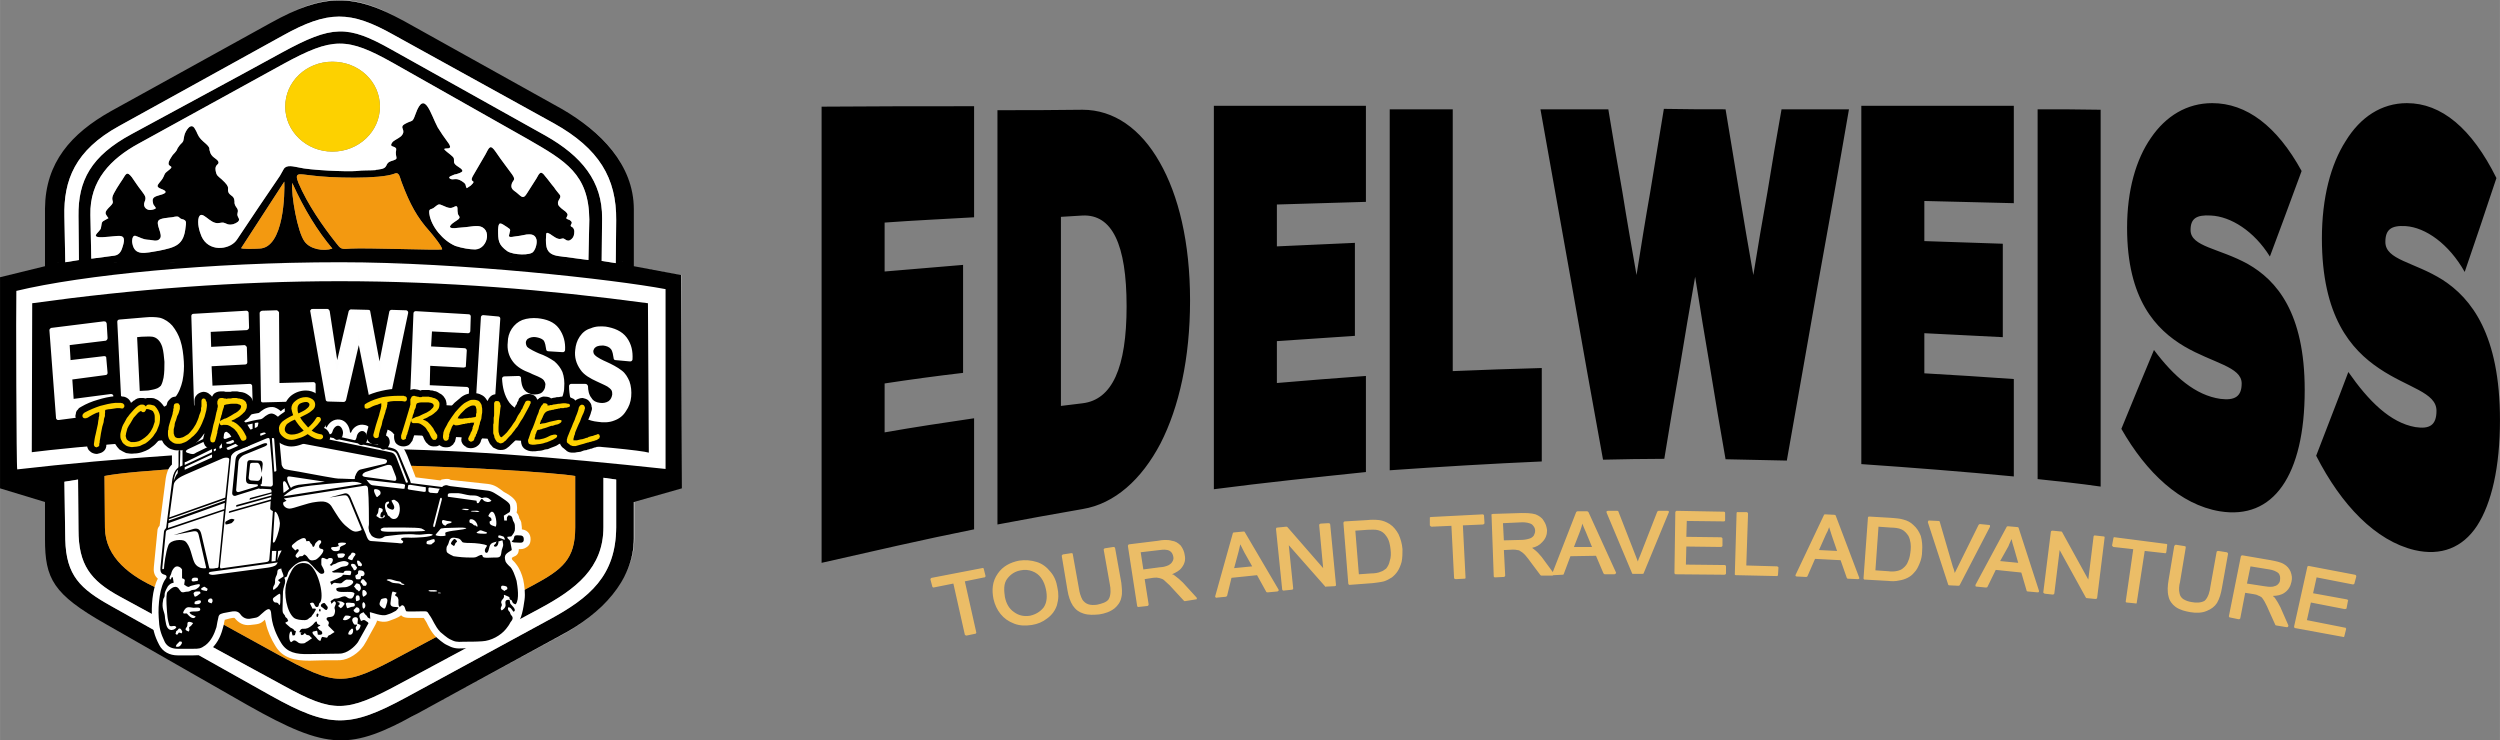 <?xml version="1.0" encoding="UTF-8"?>
<!DOCTYPE svg PUBLIC "-//W3C//DTD SVG 1.1//EN" "http://www.w3.org/Graphics/SVG/1.1/DTD/svg11.dtd">
<!-- Creator: CorelDRAW X7 -->
<svg xmlns="http://www.w3.org/2000/svg" xml:space="preserve" width="56.715mm" height="16.798mm" version="1.1" style="shape-rendering:geometricPrecision; text-rendering:geometricPrecision; image-rendering:optimizeQuality; fill-rule:evenodd; clip-rule:evenodd"
viewBox="0 0 5672 1680"
 xmlns:xlink="http://www.w3.org/1999/xlink">
 <rect x="0" y="0" width="5672" height="1680" fill="#808080" stroke="none"/>
 <defs>
  <style type="text/css">
   <![CDATA[
    .fil5 {fill:#FEFEFE}
    .fil9 {fill:#332C2B}
    .fil8 {fill:#FDD100}
    .fil0 {fill:#EBBD67}
    .fil3 {fill:#F39910}
    .fil4 {fill:white}
    .fil2 {fill:black}
    .fil7 {fill:white}
    .fil10 {fill:#FDD100;fill-rule:nonzero}
    .fil6 {fill:white;fill-rule:nonzero}
    .fil1 {fill:black;fill-rule:nonzero}
   ]]>
  </style>
 </defs>
 <g id="Layer_x0020_1">
  <g id="_2023588956464">
   <g>
    <path class="fil0" d="M3523 1298l53 -136c1,-1 2,-2 3,-2l22 0c1,0 2,1 3,2l62 136c1,1 1,2 0,3 -1,1 -2,2 -3,2l-22 0c-1,0 -2,-1 -3,-2l-17 -40 -58 1 -15 40c0,1 -1,2 -3,2l-20 1c0,0 0,0 -1,0 0,0 -1,1 -2,1l-24 0c-1,0 -2,0 -3,-1l-21 -28c-4,-6 -9,-12 -14,-18 -3,-3 -6,-6 -10,-8 -2,-2 -5,-3 -8,-3 -3,-1 -7,-1 -10,-1l-20 1 3 58c0,1 -1,2 -1,2 -1,1 -2,1 -2,1l-20 1c-2,0 -3,-1 -3,-3l-5 -138c-1,0 0,-1 0,-2 1,0 2,-1 3,-1l65 -2c10,0 22,0 32,3 7,3 14,7 18,14 5,7 7,14 8,22 0,10 -3,19 -11,27 -6,7 -14,11 -23,13 1,1 3,2 4,3 7,5 13,12 18,18l25 34zm-1360 26l-45 9c-1,0 -3,-1 -3,-3l-4 -15c0,-1 0,-2 1,-3 0,0 1,-1 2,-1l114 -22c2,-1 4,0 4,2l4 16c0,1 0,1 -1,2 0,1 -1,1 -2,1l-44 9 26 116c0,1 0,1 -1,2 0,1 -1,1 -2,1l-19 4c-2,0 -3,-1 -4,-2l-26 -116zm91 35c-4,-20 -3,-40 10,-58 11,-16 28,-25 48,-29 14,-2 27,-1 40,3 13,4 23,12 31,22 9,10 14,23 16,36 3,13 3,26 -1,40 -4,12 -11,22 -22,30 -10,8 -22,13 -35,15 -14,2 -27,2 -40,-3 -13,-5 -23,-12 -31,-22 -8,-10 -13,-21 -16,-34zm253 -115l19 -3c2,0 4,1 4,3l14 78c1,11 3,23 0,34 -2,10 -8,18 -15,24 -10,8 -22,12 -35,14 -12,1 -24,2 -36,-2 -10,-3 -18,-9 -24,-18 -6,-9 -10,-22 -12,-34l-13 -78c0,-1 0,-2 0,-2 1,-1 2,-1 2,-2l20 -3c2,0 3,1 3,3l14 78c1,8 4,18 8,25 3,4 7,8 13,10 6,2 13,2 20,1 9,-2 21,-5 26,-12 6,-9 5,-25 3,-34l-14 -79c0,0 0,-1 1,-2 0,0 1,-1 2,-1zm152 59c2,0 4,1 5,2 7,5 14,11 20,17l31 34c0,0 1,2 0,3 0,1 -1,1 -2,1l-25 4c-1,0 -2,-1 -2,-1l-24 -26c-5,-6 -11,-12 -17,-17 -3,-3 -6,-6 -10,-7 -3,-1 -6,-2 -8,-2 -4,-1 -8,0 -11,0l-19 3 9 57c0,1 0,2 -1,3 0,0 -1,1 -2,1l-19 2c-2,1 -4,-1 -4,-2l-21 -136c0,-1 0,-2 1,-3 0,0 1,-1 2,-1l65 -8c10,-2 22,-3 32,0 8,1 14,5 20,11 5,7 8,14 9,22 2,10 0,19 -7,28 -5,7 -13,11 -22,15zm193 2l-58 6 -10 41c-1,1 -2,2 -3,2l-21 2c-1,1 -2,0 -2,-1 -1,0 -1,-1 -1,-2l40 -143c0,-1 1,-2 3,-2l21 -2c1,0 3,0 3,1l77 131c0,0 0,2 0,2 -1,1 -2,2 -3,2l-22 2c-1,0 -2,0 -3,-1l-21 -38zm150 -16l-9 -97c0,-1 0,-2 0,-2 1,-1 2,-1 3,-2l18 -1c2,0 4,1 4,3l13 136c0,1 0,2 0,3 -1,0 -2,1 -3,1l-20 1c-1,1 -2,0 -2,-1l-82 -93 10 98c0,1 0,1 -1,2 0,1 -1,1 -2,1l-19 2c-1,0 -3,-1 -3,-3l-14 -137c0,-1 0,-1 1,-2 0,-1 1,-1 2,-1l20 -2c1,0 2,0 3,1l81 93zm57 35l-11 -137c0,-1 0,-2 1,-3 0,0 1,-1 2,-1l51 -3c8,-1 18,-1 27,0 8,1 16,4 24,9 9,6 15,14 20,23 5,11 8,22 9,34 0,9 0,19 -2,29 -2,7 -5,15 -9,21 -4,6 -8,10 -13,14 -6,4 -12,7 -18,9 -8,2 -17,3 -25,4l-53 4c-2,0 -3,-2 -3,-3zm234 -131l-45 2c-2,0 -3,-2 -4,-3l0 -16c0,-1 0,-2 0,-2 1,-1 2,-1 3,-1l117 -6c2,0 3,2 3,3l1 16c0,1 0,2 -1,3 0,0 -1,0 -2,1l-46 2 6 118c0,1 0,1 0,2 -1,1 -2,1 -3,1l-19 1c-2,0 -4,-1 -4,-3l-6 -118zm423 81c1,-4 3,-9 5,-13l39 -100c1,-1 2,-2 3,-2l20 0c2,0 2,0 3,1 1,1 1,2 0,3l-57 138c0,1 -2,1 -3,1l-20 0c-2,0 -3,0 -3,-1l-58 -138c0,-1 0,-2 0,-3 1,0 2,-1 3,-1l21 0c2,0 3,1 3,2l39 100c2,4 3,9 5,13zm111 -92l-1 36 79 1c1,0 3,2 3,3l0 16c0,2 -2,3 -4,3l-78 -1 -1 41 88 1c2,0 3,2 3,3l0 16c0,2 -2,3 -4,3l-110 -1c-2,0 -3,-2 -3,-3l2 -138c0,-1 2,-3 3,-3l107 2c2,0 3,1 3,3l0 16c0,2 -1,3 -3,3l-84 -1zm135 101l70 2c1,0 1,1 2,1 1,1 1,1 1,2l-1 16c0,2 -1,3 -3,3l-92 -2c-1,0 -2,0 -3,-1 0,-1 0,-1 0,-2l4 -138c0,-1 1,-3 3,-2l20 0c0,0 1,0 2,1 0,1 1,1 1,2l-4 118zm214 -12l-58 -3 -17 39c-1,2 -2,2 -4,2l-20 -1c-1,0 -2,0 -3,-1 0,-1 -1,-2 0,-3l64 -135c0,-1 1,-2 3,-2l21 1c1,0 3,1 3,2l53 140c1,1 1,2 0,3 -1,1 -2,1 -3,1l-22 -1c-1,0 -2,0 -3,-2l-14 -40zm52 41l10 -137c0,-2 1,-3 3,-3l51 3c8,1 18,1 27,4 8,2 16,6 22,12 8,7 13,15 17,25 3,11 4,23 3,34 0,10 -2,20 -6,29 -3,7 -6,14 -12,20 -4,5 -9,9 -15,12 -6,3 -12,5 -19,6 -8,2 -17,2 -25,1l-53 -3c-1,0 -2,0 -2,-1 -1,-1 -1,-1 -1,-2zm207 -12c2,-4 4,-8 6,-12l48 -97c1,-1 2,-2 3,-2l20 2c1,0 2,0 3,1 0,1 0,2 0,3l-69 133c-1,1 -2,1 -3,1l-21 -1c-1,0 -2,-1 -2,-2l-46 -141c0,-1 0,-2 1,-3 0,-1 1,-1 2,-1l21 1c2,0 3,1 3,2l30 103c2,4 3,9 4,13zm151 -1l-58 -6 -19 39c-1,1 -2,1 -4,1l-20 -2c-1,0 -2,0 -3,-1 0,-1 0,-2 0,-3l71 -132c1,-1 2,-1 3,-1l22 2c1,0 2,1 2,2l46 142c0,1 0,2 0,3 -1,1 -2,1 -3,1l-22 -2c-2,0 -3,-1 -3,-2l-12 -41zm152 16l12 -98c0,-1 2,-3 4,-2l18 2c1,0 2,0 3,1 0,0 0,1 0,2l-17 137c0,1 -2,2 -4,2l-20 -2c-1,0 -1,-1 -2,-2l-59 -107 -12 98c0,2 -2,3 -4,3l-18 -2c-1,-1 -2,-1 -3,-2 0,0 0,-1 0,-2l17 -136c0,-2 2,-3 4,-3l20 2c1,0 2,1 2,2l59 107zm102 -69l-45 -5c-1,-1 -2,-1 -2,-2 -1,0 -1,-1 -1,-2l3 -16c0,-1 1,-3 3,-2l116 15c1,0 2,0 3,1 0,0 0,1 0,2l-2 16c-1,2 -2,3 -4,2l-45 -5 -18 117c0,2 -1,3 -3,2l-20 -2c0,0 -1,0 -2,-1 0,-1 0,-2 0,-2l17 -118zm193 4l19 3c1,0 1,1 2,1 1,1 1,2 1,3l-14 78c-2,11 -5,23 -11,33 -5,8 -13,14 -23,18 -11,5 -25,5 -37,3 -12,-2 -24,-5 -34,-12 -8,-6 -14,-14 -16,-24 -3,-11 -2,-24 0,-36l13 -78c1,-2 2,-3 4,-3l19 3c1,0 2,1 3,1 0,1 0,2 0,3l-13 78c-2,7 -3,18 -1,25 1,6 4,10 8,13 6,4 13,6 19,7 10,2 22,2 30,-3 8,-7 12,-22 13,-32l14 -78c0,-2 2,-3 4,-3zm124 102c1,2 3,3 4,4 5,7 9,14 13,22l18 41c0,1 0,2 -1,3 0,1 -2,1 -3,1l-24 -4c-1,0 -2,-1 -2,-2l-14 -31c-3,-7 -6,-14 -10,-21 -2,-3 -4,-7 -7,-10 -3,-2 -5,-3 -8,-4 -3,-2 -6,-2 -10,-3l-19 -3 -11 57c0,2 -2,3 -4,3l-19 -4c-1,0 -2,0 -2,-1 -1,-1 -1,-1 -1,-2l27 -135c0,-2 2,-3 4,-3l64 11c10,2 22,4 30,9 7,4 12,10 15,17 3,8 4,15 2,23 -2,10 -7,19 -16,25 -7,5 -17,7 -26,7zm99 -42l-8 36 77 14c1,0 2,1 2,2 1,0 1,1 0,2l-3 16c0,1 -2,2 -4,2l-77 -15 -9 40 86 17c1,0 2,0 2,1 1,1 1,1 1,2l-4 16c0,2 -2,3 -3,2l-109 -20c-1,0 -1,-1 -2,-2 0,0 0,-1 0,-2l30 -135c0,-1 2,-2 3,-2l105 20c1,0 2,1 2,1 1,1 1,2 1,3l-4 15c0,2 -2,3 -4,3l-82 -16zm-2976 45c3,14 9,26 21,34 11,8 23,10 36,8 13,-3 23,-9 31,-19 8,-12 8,-27 5,-41 -2,-9 -5,-18 -11,-26 -5,-7 -12,-12 -20,-15 -8,-3 -17,-4 -26,-2 -12,2 -22,8 -30,18 -10,12 -8,29 -6,43zm314 -63l38 -5c6,0 14,-2 20,-5 3,-2 6,-4 8,-8 2,-3 3,-7 2,-11 -1,-5 -3,-10 -8,-13 -7,-4 -16,-3 -23,-2l-43 5 6 39zm206 -3l41 -4 -18 -32c-3,-6 -6,-12 -9,-18 -1,6 -3,11 -4,17l-10 37zm283 14l28 -2c7,0 16,-1 22,-4 4,-1 8,-4 12,-7 4,-5 7,-11 8,-17 3,-8 3,-17 2,-26 -1,-10 -3,-22 -10,-31 -4,-6 -10,-11 -18,-13 -6,-2 -17,-1 -24,-1l-28 2 8 99zm329 -77l39 -1c6,0 13,-1 19,-3 4,-1 8,-4 10,-7 2,-4 3,-7 3,-11 0,-6 -3,-10 -7,-14 -6,-4 -15,-5 -22,-5l-44 2 2 39zm159 15l41 0 -14 -34c-3,-6 -5,-12 -8,-19 -1,6 -3,11 -5,17l-14 36zm556 7l41 2 -12 -35c-2,-6 -4,-12 -6,-19 -2,6 -4,11 -7,16l-16 36zm128 46l29 2c6,1 15,1 22,-1 4,-1 9,-3 12,-6 5,-4 9,-9 11,-15 4,-8 5,-17 6,-26 1,-10 0,-22 -5,-32 -4,-6 -9,-12 -16,-15 -6,-3 -17,-4 -24,-4l-28 -2 -7 99zm283 -21l41 4 -10 -35c-2,-6 -4,-13 -5,-19 -2,5 -5,10 -7,16l-19 34zm560 51l39 6c6,1 13,2 20,1 4,-1 8,-2 11,-5 3,-3 5,-6 5,-10 1,-6 0,-11 -3,-15 -5,-5 -14,-8 -21,-9l-43 -7 -8 39z"/>
    <path class="fil1" d="M2007 505c68,-5 135,-8 203,-12 0,-42 0,-84 0,-126 0,-42 0,-84 0,-126 -115,0 -231,0 -346,1 0,172 0,345 0,517 0,173 0,345 0,518 115,-26 231,-53 346,-76 0,-42 0,-84 0,-126 0,-42 0,-84 0,-126 -68,10 -135,20 -203,32 0,-37 0,-74 0,-111 59,-9 118,-17 178,-24 0,-82 0,-163 0,-245 -60,5 -119,10 -178,15 0,-37 0,-74 0,-111zm256 685c64,-12 129,-24 193,-35 73,-12 134,-67 177,-149 42,-82 67,-193 67,-324 0,-132 -26,-239 -69,-314 -43,-76 -104,-119 -175,-119 -64,1 -129,1 -193,1 0,157 0,314 0,470 0,157 0,314 0,470zm144 -269c0,-71 0,-143 0,-214 0,-72 0,-144 0,-215 16,-1 32,-2 49,-3 67,-3 100,65 100,206 0,140 -33,212 -100,220 -17,2 -33,4 -49,6zm490 -457c67,-2 135,-4 202,-6 0,-36 0,-72 0,-109 0,-36 0,-72 0,-109 -115,0 -230,0 -345,0 0,145 0,290 0,435 0,145 0,290 0,435 115,-15 230,-27 345,-39 0,-36 0,-72 0,-109 0,-36 0,-72 0,-109 -67,5 -135,10 -202,16 0,-32 0,-63 0,-95 59,-4 118,-8 177,-12 0,-70 0,-140 0,-211 -59,3 -118,5 -177,8 0,-32 0,-63 0,-95zm601 371c-68,2 -135,4 -202,7 0,-99 0,-198 0,-297 0,-99 0,-198 0,-297 -48,0 -96,0 -143,0 0,137 0,273 0,410 0,136 0,273 0,409 115,-8 230,-15 345,-20 0,-36 0,-71 0,-106 0,-35 0,-71 0,-106zm544 -587c-11,62 -22,125 -32,188 -11,62 -22,125 -32,188 -11,-63 -22,-126 -32,-188 -10,-63 -21,-126 -31,-188 -47,0 -93,0 -140,-1 -10,63 -21,126 -31,189 -11,62 -21,125 -31,188 -11,-63 -22,-125 -32,-188 -11,-63 -22,-126 -32,-188 -52,0 -103,0 -154,0 24,133 47,265 71,398 23,132 47,265 71,397 46,-1 93,-2 139,-2 11,-69 23,-138 35,-207 11,-68 23,-137 35,-206 11,69 22,138 34,207 11,69 23,138 35,207 46,1 92,2 139,3 23,-132 47,-264 70,-397 24,-133 48,-266 71,-400 -51,0 -102,0 -153,0zm324 208c68,2 136,3 203,5 0,-37 0,-74 0,-110 0,-37 0,-74 0,-111 -115,0 -230,0 -346,0 0,136 0,271 0,407 0,135 0,271 0,406 116,8 231,17 346,28 0,-37 0,-73 0,-110 0,-37 0,-74 0,-111 -67,-5 -135,-9 -203,-13 0,-30 0,-61 0,-91 59,3 118,6 178,9 0,-70 0,-141 0,-212 -60,-2 -119,-4 -178,-6 0,-30 0,-60 0,-91zm400 648c0,-143 0,-285 0,-428 0,-142 0,-285 0,-427 -48,-1 -96,-1 -143,-1 0,140 0,280 0,420 0,140 0,279 0,419 47,5 95,10 143,17zm121 -310c-25,60 -50,120 -74,179 57,100 134,172 223,187 61,10 109,-10 142,-57 33,-47 51,-121 51,-218 0,-176 -64,-249 -129,-286 -65,-36 -130,-39 -130,-77 0,-26 13,-35 46,-33 45,2 98,35 134,93 24,-64 48,-129 72,-194 -56,-102 -125,-154 -203,-154 -57,0 -105,29 -139,79 -34,49 -54,119 -54,204 0,163 66,231 130,269 65,38 130,46 130,84 0,30 -16,39 -48,35 -57,-8 -106,-51 -151,-111zm441 50c-24,64 -49,127 -73,190 57,112 135,193 223,214 60,14 109,-5 142,-55 33,-51 52,-133 52,-240 0,-194 -65,-276 -130,-318 -65,-41 -130,-45 -130,-86 0,-28 13,-38 46,-36 45,3 98,40 134,104 24,-70 48,-141 72,-213 -56,-113 -125,-170 -203,-170 -58,0 -106,32 -139,86 -34,53 -54,129 -54,221 0,177 66,252 130,295 65,44 130,54 130,96 0,33 -16,42 -48,37 -57,-10 -106,-59 -152,-125z"/>
   </g>
   <g>
    <path class="fil2" d="M1369 1084l29 4 0 109c-1,109 -59,159 -154,210l-322 175c-129,70 -174,71 -308,-4l-362 -203c-70,-39 -102,-69 -104,-151l-2 -131 31 -5 1 114c0,79 27,115 93,151l373 203c113,62 141,61 260,-3l320 -172c82,-44 145,-92 145,-185l0 -112zm-615 -520c-33,-39 -64,-89 -91,-149 -3,27 12,112 28,133 12,17 42,23 63,16zm-207 -1c1,2 27,2 41,1 57,-1 58,-128 57,-152l-98 151zm456 3c1,-6 -22,-34 -29,-42 -27,-30 -44,-60 -63,-111 -4,-10 -5,-24 -16,-19 -33,13 -146,10 -189,4 -28,-3 -39,-8 -29,17 21,49 55,98 86,137 10,13 11,14 33,12 35,-2 194,4 207,2zm-766 514l1 118c1,68 59,110 120,137l267 147c141,77 153,77 292,2l292 -156c67,-36 96,-59 96,-131l0 -117c-38,-7 -285,-25 -533,-26 -238,-2 -477,14 -535,26zm535 -485c2522,-3 -2555,3 0,0zm379 -25c-21,-15 -21,-25 -21,-49 1,-19 5,-16 20,-6 11,7 7,6 5,18 -2,6 5,5 10,4 10,-1 20,-3 30,-5 10,-1 19,0 22,11 2,7 -1,21 -7,28 -6,9 -45,8 -59,-1zm-844 -35c12,4 16,8 29,9 9,0 21,6 27,-3 7,-9 -11,-33 -3,-41 4,-5 22,-6 30,-7 22,-5 11,2 26,5 8,3 6,9 5,17 -4,41 -22,46 -61,54 -31,5 -55,13 -60,-18 -1,-4 0,-15 5,-16l2 0zm722 -65c9,-5 9,-1 9,9 1,7 0,6 4,12 3,5 -6,9 -10,12 -17,11 -14,17 6,14 12,-1 25,-2 38,-4l1 0c42,-4 32,52 1,53 -12,0 -30,-3 -45,-8 -28,-12 -55,-44 -59,-73 -2,-14 5,-8 12,-15 9,-7 9,-8 20,-3 3,1 4,2 7,3 6,2 10,3 16,0zm-715 -144l329 -181c112,-61 144,-61 249,-2l306 173c85,49 138,79 139,182l-2 92 -68 -9c-27,-4 -30,-19 -28,-47 0,-8 3,-6 9,-3 6,4 17,13 24,11 8,-2 6,-1 13,3 5,2 7,1 11,-2 6,-5 7,-11 7,-19 -2,-10 -6,-8 -8,-11 -2,-4 8,-7 -3,-14 -5,-2 -9,-2 -6,-7 3,-5 2,-7 -3,-12 -5,-4 -16,-11 -17,-17 -2,-9 9,-14 4,-21 -4,-5 -10,-12 -13,-17 -7,-8 -13,-17 -20,-25 -10,-14 -13,-8 -20,5 -7,11 -14,22 -21,33 -9,15 -12,9 -24,-1 -8,-6 -14,-9 -11,-20 3,-9 10,-8 1,-21 -5,-7 -11,-15 -17,-23 -7,-9 -13,-18 -20,-28 -13,-19 -15,-11 -24,6 -9,16 -19,32 -28,48 -10,18 11,7 -5,22 -3,2 -6,4 -9,6 -5,-7 2,-8 -13,-17 -12,-7 -17,-1 -24,-4 -9,-5 6,-8 9,-10 3,0 20,-5 18,-9 -2,-7 -19,-11 -19,-20 0,-10 0,-9 -8,-16 -2,-2 -15,-11 -14,-13 2,-3 19,3 11,-11 -5,-7 -10,-14 -15,-21 -4,-6 -8,-12 -11,-17 -16,-30 -30,-87 -50,-31 -8,22 -6,13 -24,23 -16,9 5,13 -9,28 -7,6 -16,9 -20,14 -8,11 4,8 8,13 2,2 0,7 0,10 0,14 7,14 -9,19 -20,6 -3,17 -33,20 -1,0 -3,0 -4,1 -15,1 -29,0 -43,2 -23,2 -108,-2 -131,-8 -12,-2 -27,-7 -34,3 -3,5 -6,11 -9,16 -33,48 -65,96 -97,144l-3 4c-17,20 -62,25 -78,-11 -5,-12 -10,-30 -6,-43 4,-10 11,-4 18,1 8,6 17,14 28,12 12,-2 9,-1 20,3 8,2 17,-1 23,-6 7,-7 -4,-10 -1,-20 3,-11 -5,-11 -7,-22l0 -4c-1,-13 -7,-11 -13,-19 -6,-12 7,-10 -16,-31 -9,-8 -12,-8 -14,-21 -2,-14 10,-12 6,-20 -4,-7 -16,-9 -19,-23 -1,-2 -1,-4 -1,-6 -1,-7 -14,-15 -19,-21 -9,-10 -8,-15 -14,-24 -9,-16 -22,6 -24,16 -3,14 0,11 -10,21 -2,3 -3,4 -5,7 -4,11 -9,11 -14,20 -21,31 17,13 -11,34 -4,3 -5,6 -7,11 -3,7 -8,11 -12,17 -7,10 12,10 16,16 4,6 -16,9 -20,11 -8,3 -10,7 -8,15 0,2 1,3 1,4 5,8 10,9 -3,12 -11,3 -22,-6 -17,-18 5,-11 0,-15 -7,-25 -8,-10 -15,-21 -22,-31 -11,-14 -13,-8 -21,5 -6,9 -21,31 -23,40 -2,11 6,10 -5,21 -4,4 -13,12 -10,18 1,2 4,7 6,9 -17,10 -14,5 -17,22 -1,10 -36,26 20,20 23,-2 38,-7 30,20 -3,11 -7,21 -19,23l-53 7 -2 -99c-2,-79 47,-128 109,-162zm1083 271l-32 -5 1 -96c1,-85 -47,-142 -128,-188l-349 -195c-101,-57 -135,-56 -249,6 -113,62 -227,123 -341,185 -93,50 -122,106 -121,186l1 100 -31 5 -2 -104c-2,-82 24,-150 124,-205l371 -205c104,-58 154,-57 252,-2l364 201c102,57 142,124 141,220l-1 97zm-783 -545l-362 200c-91,51 -149,117 -150,221l0 131 -102 25 0 479 102 31 0 84c0,90 18,125 138,193l322 184c184,104 233,102 385,19l330 -180c84,-45 161,-120 161,-217l0 -83 109 -31 -1 -484 -108 -20 0 -129c0,-102 -75,-177 -162,-227l-359 -200c-115,-64 -182,-63 -303,4z"/>
    <path class="fil3" d="M237 1080l1 118c1,68 59,110 120,137l267 147c141,77 153,77 292,2l292 -156c67,-36 96,-59 96,-131l0 -117c-38,-7 -285,-25 -533,-26 -238,-2 -477,14 -535,26z"/>
    <path class="fil4" d="M1369 1084l29 4 0 109c-1,109 -59,159 -154,210l-322 175c-129,70 -174,71 -308,-4l-362 -203c-70,-39 -102,-69 -104,-151l-2 -131 31 -5 1 114c0,79 27,115 93,151l373 203c113,62 141,61 260,-3l320 -172c82,-44 145,-92 145,-185l0 -112zm-615 -740c60,0 108,-46 108,-102 0,-57 -48,-102 -108,-102 -59,0 -107,45 -107,102 0,56 48,102 107,102zm-682 682c77,-10 414,-43 697,-42 284,1 670,33 703,43l-2 -339c-230,-31 -465,-50 -699,-50 -233,0 -467,18 -698,50l-1 338zm1475 -402l0 484 0 0 -1 -484 -108 -20 0 -129c0,-102 -75,-177 -162,-227l-359 -200c-99,-55 -162,-62 -255,-21 93,-42 156,-35 255,21l359 200c88,50 162,125 162,227l0 129 109 20zm-108 515l0 83c-1,96 -78,172 -161,217l-331 180c-19,10 -36,20 -53,27 16,-7 34,-16 53,-27l330 -180c84,-45 161,-120 161,-217l0 -83 1 0zm-1438 -511l0 0 101 -24 0 0 -101 24zm38 437c-2,-4 -3,-372 -2,-405 149,-36 439,-65 735,-65 273,0 621,39 738,61l0 408c-245,-26 -476,-47 -735,-46 -235,1 -519,22 -736,47zm1112 -495c-21,-15 -21,-25 -21,-49 1,-19 5,-16 20,-6 11,7 7,6 5,18 -2,6 5,5 10,4 10,-1 20,-3 30,-5 10,-1 19,0 22,11 2,7 -1,21 -7,28 -6,9 -45,8 -59,-1zm-844 -35c12,4 16,8 29,9 9,0 21,6 27,-3 7,-9 -11,-33 -3,-41 4,-5 22,-6 30,-7 22,-5 11,2 26,5 8,3 6,9 5,17 -4,41 -22,46 -61,54 -31,5 -55,13 -60,-18 -1,-4 0,-15 5,-16l2 0zm722 -65c9,-5 9,-1 9,9 1,7 0,6 4,12 3,5 -6,9 -10,12 -17,11 -14,17 6,14 12,-1 25,-2 38,-4l1 0c42,-4 32,52 1,53 -12,0 -30,-3 -45,-8 -28,-12 -55,-44 -59,-73 -2,-14 5,-8 12,-15 9,-7 9,-8 20,-3 3,1 4,2 7,3 6,2 10,3 16,0zm-715 -144l329 -181c112,-61 144,-61 249,-2l306 173c85,49 138,79 139,182l-2 92 -68 -9c-27,-4 -30,-19 -28,-47 0,-8 3,-6 9,-3 6,4 17,13 24,11 8,-2 6,-1 13,3 5,2 7,1 11,-2 6,-5 7,-11 7,-19 -2,-10 -6,-8 -8,-11 -2,-4 8,-7 -3,-14 -5,-2 -9,-2 -6,-7 3,-5 2,-7 -3,-12 -5,-4 -16,-11 -17,-17 -2,-9 9,-14 4,-21 -4,-5 -10,-12 -13,-17 -7,-8 -13,-17 -20,-25 -10,-14 -13,-8 -20,5 -7,11 -14,22 -21,33 -9,15 -12,9 -24,-1 -8,-6 -14,-9 -11,-20 3,-9 10,-8 1,-21 -5,-7 -11,-15 -17,-23 -7,-9 -13,-18 -20,-28 -13,-19 -15,-11 -24,6 -9,16 -19,32 -28,48 -10,18 11,7 -5,22 -3,2 -6,4 -9,6 -5,-7 2,-8 -13,-17 -12,-7 -17,-1 -24,-4 -9,-5 6,-8 9,-10 3,0 20,-5 18,-9 -2,-7 -19,-11 -19,-20 0,-10 0,-9 -8,-16 -2,-2 -15,-11 -14,-13 2,-3 19,3 11,-11 -5,-7 -10,-14 -15,-21 -4,-6 -8,-12 -11,-17 -16,-30 -30,-87 -50,-31 -8,22 -6,13 -24,23 -16,9 5,13 -9,28 -7,6 -16,9 -20,14 -8,11 4,8 8,13 2,2 0,7 0,10 0,14 7,14 -9,19 -20,6 -3,17 -33,20 -1,0 -3,0 -4,1 -15,1 -29,0 -43,2 -23,2 -108,-2 -131,-8 -12,-2 -27,-7 -34,3 -3,5 -6,11 -9,16 -33,48 -65,96 -97,144l-3 4c-17,20 -62,25 -78,-11 -5,-12 -10,-30 -6,-43 4,-10 11,-4 18,1 8,6 17,14 28,12 12,-2 9,-1 20,3 8,2 17,-1 23,-6 7,-7 -4,-10 -1,-20 3,-11 -5,-11 -7,-22l0 -4c-1,-13 -7,-11 -13,-19 -6,-12 7,-10 -16,-31 -9,-8 -12,-8 -14,-21 -2,-14 10,-12 6,-20 -4,-7 -16,-9 -19,-23 -1,-2 -1,-4 -1,-6 -1,-7 -14,-15 -19,-21 -9,-10 -8,-15 -14,-24 -9,-16 -22,6 -24,16 -3,14 0,11 -10,21 -2,3 -3,4 -5,7 -4,11 -9,11 -14,20 -21,31 17,13 -11,34 -4,3 -5,6 -7,11 -3,7 -8,11 -12,17 -7,10 12,10 16,16 4,6 -16,9 -20,11 -8,3 -10,7 -8,15 0,2 1,3 1,4 5,8 10,9 -3,12 -11,3 -22,-6 -17,-18 5,-11 0,-15 -7,-25 -8,-10 -15,-21 -22,-31 -11,-14 -13,-8 -21,5 -6,9 -21,31 -23,40 -2,11 6,10 -5,21 -4,4 -13,12 -10,18 1,2 4,7 6,9 -17,10 -14,5 -17,22 -1,10 -36,26 20,20 23,-2 38,-7 30,20 -3,11 -7,21 -19,23l-53 7 -2 -99c-2,-79 47,-128 109,-162zm1083 271l-32 -5 1 -96c1,-85 -47,-142 -128,-188l-349 -195c-101,-57 -135,-56 -249,6 -113,62 -227,123 -341,185 -93,50 -122,106 -121,186l1 100 -31 5 -2 -104c-2,-82 24,-150 124,-205l371 -205c104,-58 154,-57 252,-2l364 201c102,57 142,124 141,220l-1 97z"/>
    <path class="fil3" d="M1003 566c1,-6 -22,-34 -29,-42 -27,-30 -44,-60 -63,-111 -4,-10 -5,-24 -16,-19 -33,13 -146,10 -189,4 -28,-3 -39,-8 -29,17 21,49 55,98 86,137 10,13 11,14 33,12 35,-2 194,4 207,2z"/>
    <g>
     <path class="fil5" d="M158 783l2 34 76 -9c1,0 2,0 4,1 1,1 1,2 1,3l3 34c0,3 -2,5 -5,5l-75 10 3 44 84 -11c2,0 3,0 4,1 2,1 2,2 2,4l3 33c0,3 -2,5 -5,5l-122 16c-2,0 -3,0 -4,-1 -1,-1 -2,-2 -2,-4l-15 -199c0,-2 2,-4 4,-5l120 -15c1,0 3,1 4,1 1,1 1,2 2,4l2 33c0,3 -2,5 -4,6l-82 10zm113 -58l59 -5c11,-1 23,-1 33,1 11,3 21,10 28,18 8,10 14,21 18,33 5,15 7,32 8,48 1,14 0,29 -3,44 -3,13 -8,27 -17,38 -6,9 -14,15 -23,20 -10,4 -21,6 -31,7l-61 5c-2,0 -3,0 -4,-1 -1,-1 -2,-2 -2,-4l-10 -199c0,-3 2,-5 5,-5zm207 28l1 34 76 -4c1,0 2,1 3,2 1,1 2,2 2,3l1 34c0,3 -2,5 -5,5l-76 4 2 44 84 -4c2,0 3,0 4,1 1,1 2,2 2,3l1 34c0,3 -2,5 -5,5l-123 7c-1,0 -3,0 -4,-1 -1,-1 -1,-2 -1,-4l-6 -199c0,-3 2,-5 5,-5l119 -7c2,0 3,0 4,1 1,1 2,2 2,4l1 33c0,3 -2,5 -5,6l-82 4zm156 116l76 -2c2,0 3,0 4,1 1,1 2,2 2,4l0 33c0,3 -2,5 -5,5l-114 3c-2,0 -3,0 -4,-1 -1,-1 -1,-2 -1,-4l-3 -198c0,-2 3,-5 6,-5l32 -1c2,0 3,1 4,2 1,1 2,2 2,3l1 160zm131 -52l26 -111c1,-2 3,-4 5,-4l39 1c3,0 5,1 5,4l21 113 22 -112c0,-3 3,-5 5,-5l33 1c2,0 3,1 4,2 1,1 1,2 1,4l-42 199c-1,2 -3,4 -5,4l-35 -1c-3,0 -5,-1 -5,-4l-25 -125 -29 125c-1,2 -3,4 -5,4l-36 -1c-3,0 -5,-2 -5,-4l-35 -200c-1,-2 0,-3 1,-4 1,-2 2,-2 4,-2l34 0c2,0 4,2 5,5l17 111zm215 -65l-2 34 76 4c3,0 5,3 5,5l-2 34c0,1 0,3 -1,4 -1,0 -3,1 -4,1l-76 -4 -1 44 85 4c2,1 5,3 4,6l-1 33c0,2 -1,3 -2,4 -1,1 -2,1 -3,1l-123 -7c-3,0 -5,-2 -5,-5l8 -199c0,-2 1,-3 2,-4 1,-1 2,-1 4,-1l119 7c3,0 5,2 5,5l-1 33c0,2 -1,3 -2,4 -1,1 -2,1 -4,1l-81 -4zm99 167l12 -199c0,-2 1,-3 2,-4 1,-1 3,-1 4,-1l33 3c3,0 5,2 5,5l-13 199c0,2 0,3 -1,4 -1,1 -3,1 -4,1l-33 -3c-3,0 -5,-2 -5,-5zm65 -65l33 -1c2,0 5,2 5,4 0,9 2,21 8,28 5,6 12,9 20,10 6,0 14,0 20,-5 4,-4 7,-9 7,-15 1,-3 0,-7 -2,-10 -1,-3 -5,-6 -9,-8 -7,-4 -17,-7 -24,-11 -14,-5 -29,-13 -38,-25 -10,-13 -14,-28 -12,-45 0,-10 3,-21 9,-30 6,-9 14,-16 24,-20 11,-4 23,-5 35,-4 19,2 37,8 48,23 11,15 15,32 14,49 0,2 -1,3 -2,4 -1,1 -2,1 -4,1l-32 -2c-3,0 -5,-2 -5,-5 -1,-6 -2,-15 -6,-20 -4,-4 -11,-6 -17,-7 -6,-1 -13,0 -19,4 -2,2 -4,5 -4,8 0,4 1,7 3,10 5,5 20,12 27,15 12,4 25,11 35,18 8,7 14,15 18,24 4,11 5,23 4,35 0,12 -4,23 -10,33 -7,10 -15,18 -26,22 -12,5 -26,6 -38,4 -20,-2 -38,-9 -50,-24 -12,-16 -16,-36 -17,-55 0,-3 3,-5 5,-5zm152 17l32 0c3,0 5,2 6,5 0,9 2,20 8,27 4,7 11,10 19,11 7,1 14,0 20,-4 5,-4 7,-9 8,-15 0,-3 0,-7 -2,-10 -2,-3 -6,-6 -9,-8 -7,-4 -17,-8 -25,-12 -13,-6 -28,-14 -36,-26 -10,-14 -14,-29 -12,-45 1,-11 4,-21 10,-30 6,-9 14,-16 25,-19 11,-5 23,-5 34,-4 19,3 37,10 48,25 11,15 14,32 13,49 0,2 -1,3 -2,4 -1,1 -3,1 -4,1l-33 -3c-2,0 -4,-2 -4,-5 -1,-6 -2,-15 -6,-20 -4,-5 -10,-7 -17,-8 -6,0 -13,0 -18,4 -3,2 -4,5 -5,8 0,4 1,7 3,9 5,6 20,13 27,16 11,5 25,12 35,20 8,6 13,15 17,24 4,11 5,23 4,35 -1,12 -5,23 -12,33 -6,10 -15,17 -26,21 -12,5 -26,5 -38,3 -20,-2 -37,-10 -49,-25 -12,-16 -16,-37 -16,-56 0,-2 1,-3 2,-4 1,-1 2,-1 3,-1zm-985 -106l6 122 19 -1c5,-1 13,-2 18,-4 4,-1 8,-4 11,-7 3,-5 5,-13 6,-18 2,-12 2,-24 2,-36 -1,-11 -2,-24 -5,-34 -2,-6 -5,-12 -9,-16 -4,-4 -8,-6 -13,-7 -7,-1 -18,0 -25,0l-10 1z"/>
    </g>
    <path class="fil6" d="M132 948l-15 -199 119 -15 3 34 -87 11 4 44 80 -10 3 33 -81 10 4 54 90 -11 3 34 -123 15zm139 -218l60 -5c13,-1 23,-1 31,1 9,3 18,8 25,16 7,9 13,19 17,31 4,13 7,28 7,47 1,16 0,31 -2,43 -4,15 -9,27 -16,36 -5,8 -13,14 -22,18 -7,4 -17,6 -29,7l-61 5 -10 -199zm35 31l6 132 24 -2c10,-1 16,-2 20,-4 5,-2 9,-5 13,-9 3,-5 6,-11 7,-20 2,-9 3,-22 2,-37 -1,-15 -3,-27 -5,-35 -3,-8 -6,-14 -11,-19 -4,-4 -9,-7 -15,-8 -5,-1 -14,-1 -27,1l-14 1zm139 155l-6 -200 120 -6 1 34 -87 4 1 45 81 -5 1 34 -81 4 1 55 91 -5 1 33 -123 7zm152 -8l-2 -198 32 -1 2 165 81 -2 1 33 -114 3zm147 -2l-35 -200 33 0 22 138 32 -137 39 1 26 140 27 -140 33 1 -42 199 -35 0 -30 -150 -34 149 -36 -1zm191 5l8 -200 120 6 -2 34 -87 -4 -1 44 81 4 -2 34 -81 -4 -2 54 90 4 -1 34 -123 -6zm149 8l12 -199 33 3 -12 199 -33 -3zm60 -61l33 0c0,13 4,23 9,30 5,7 13,11 23,12 10,1 18,-1 24,-6 6,-5 9,-11 9,-19 1,-4 0,-8 -2,-12 -2,-4 -6,-7 -11,-10 -4,-2 -12,-6 -25,-11 -17,-7 -29,-15 -36,-24 -9,-12 -13,-26 -11,-41 0,-10 3,-20 9,-28 5,-9 12,-15 21,-18 9,-4 20,-5 32,-4 21,2 35,9 45,21 9,12 13,28 12,46l-32 -2c-1,-10 -3,-18 -8,-23 -4,-5 -10,-8 -20,-9 -9,-1 -16,1 -22,5 -4,3 -6,7 -6,12 0,5 1,9 4,13 4,4 13,10 29,16 15,6 26,12 34,18 7,6 12,13 16,22 4,9 5,20 4,33 -1,11 -4,21 -10,31 -6,9 -14,16 -23,20 -10,4 -22,5 -36,3 -20,-2 -36,-9 -46,-22 -10,-13 -15,-30 -16,-53zm152 18l32 0c1,13 4,23 9,30 5,7 13,11 23,13 10,1 18,-1 24,-5 6,-5 9,-11 10,-19 0,-4 -1,-8 -2,-12 -2,-4 -6,-7 -11,-10 -4,-2 -12,-6 -25,-12 -17,-8 -29,-16 -35,-25 -9,-12 -13,-26 -11,-42 1,-10 4,-19 9,-27 6,-9 13,-14 22,-18 9,-3 20,-4 33,-3 20,3 34,11 43,23 10,12 14,28 12,46l-32 -3c-1,-10 -3,-18 -7,-23 -4,-5 -11,-8 -20,-9 -9,-2 -17,0 -23,4 -3,3 -5,6 -6,12 0,4 1,9 4,12 4,5 13,11 28,18 16,6 27,13 34,19 7,5 12,13 16,22 3,9 5,20 3,33 -1,11 -4,21 -10,30 -6,10 -14,16 -24,20 -10,3 -22,4 -36,2 -20,-2 -35,-10 -45,-23 -10,-13 -15,-31 -15,-53z"/>
    <path class="fil3" d="M547 563c1,2 27,2 41,1 57,-1 58,-128 57,-152l-98 151z"/>
    <path class="fil3" d="M754 564c-33,-39 -64,-89 -91,-149 -3,27 12,112 28,133 12,17 42,23 63,16z"/>
    <polygon class="fil7" points="1548,0 1547,1 "/>
    <path class="fil8" d="M754 344c60,0 108,-46 108,-102 0,-57 -48,-102 -108,-102 -59,0 -107,45 -107,102 0,56 48,102 107,102z"/>
    <g>
     <path class="fil4" d="M943 1083l56 7c1,-1 2,-1 3,-2 6,-1 11,-2 17,-1 1,1 3,2 5,2l83 9c16,2 24,9 36,18 11,6 25,14 29,26 1,6 2,14 0,21 3,3 5,7 6,12 0,1 0,2 1,2 2,4 4,7 4,12 1,5 1,9 1,12 16,2 22,15 19,29 -1,5 -4,9 -9,12 -6,4 -11,4 -17,4 0,5 -1,11 -7,15 -2,1 -7,3 -9,5 0,1 1,3 1,4 1,1 2,2 3,3 2,2 4,4 6,7 8,10 13,23 16,35 3,14 5,32 3,46 -3,21 -6,41 -18,59 -4,5 -8,10 -11,15 -15,20 -41,34 -66,35 -14,1 -28,0 -43,1 -17,1 -24,0 -39,-8 -7,-3 -21,-15 -26,-20 -7,-8 -12,-16 -17,-26 -2,-5 -5,-9 -8,-14l-1 -1c-1,0 -2,0 -3,0 -6,0 -12,0 -18,0 -9,0 -23,1 -29,-5l-1 -1c-7,6 -20,10 -28,13 -9,3 -18,2 -27,-1l0 2c-2,5 -4,9 -7,14 -3,6 -7,12 -10,18 -4,8 -8,15 -13,23 -11,16 -33,32 -54,33 -23,0 -46,0 -69,1l0 0c-32,0 -60,-5 -77,-33 -10,-16 -18,-34 -22,-52 -1,-3 -1,-5 -2,-8 -11,11 -17,10 -33,12 -16,2 -27,-5 -36,-16 -5,-1 -17,3 -21,4l-1 0c0,1 -1,3 -1,4 -1,6 -2,11 -4,17 -5,19 -14,36 -30,49 -14,10 -20,11 -37,11l-35 0c-18,0 -34,-8 -42,-24 -11,-21 -15,-37 -16,-61 -2,-23 0,-65 13,-89 -1,-1 -1,-1 -2,-2 -7,-7 -8,-16 -7,-25l8 -81c0,-5 2,-9 5,-12l14 -108c2,-11 5,-23 14,-31l0 -28c0,-12 8,-19 16,-19 2,-1 4,-2 5,-3l69 -34c9,-4 19,-8 29,-11 26,-9 51,-18 78,-22 2,-1 4,-3 5,-4 9,-7 19,-11 30,-9 6,2 11,5 15,9 5,-5 11,-8 18,-9 17,-2 33,10 36,25 5,-6 13,-10 22,-9 10,0 18,6 22,14 3,5 4,10 4,15l2 1c5,-11 16,-20 30,-18 14,2 22,16 23,29l2 1c1,-2 2,-4 3,-6 6,-9 16,-14 27,-12 12,1 20,13 22,25l2 -2c5,-9 15,-14 26,-13 16,3 24,17 23,31 14,5 18,13 25,29l19 49z"/>
     <g>
      <path class="fil2" d="M709 1381l-6 -12c1,0 7,-5 10,2 1,3 4,9 9,5 1,-1 1,-4 2,-6 0,-2 2,-2 3,-4 9,-18 -7,-79 -29,-87 -16,-5 -29,2 -36,15 -6,11 -10,21 -13,32 -5,21 1,62 18,76 6,4 15,5 25,5 7,-1 6,-2 10,-5 7,-4 3,-2 7,-7 3,-3 4,-6 6,-9 5,-7 -4,-5 -6,-5z"/>
      <path class="fil2" d="M1161 1229c3,2 8,2 12,2 6,0 13,2 15,-4 1,-6 0,-11 -6,-12 -5,0 -13,-2 -15,2 -1,2 -1,5 -2,7 -1,3 -4,2 -4,5z"/>
      <path class="fil2" d="M741 1384c6,-7 0,-9 -3,-14 -2,-3 -3,-2 -6,-1 -3,1 -7,6 -1,9 4,2 5,6 10,6z"/>
      <path class="fil2" d="M512 1190c4,0 9,-2 13,-3 2,-1 7,-7 7,-8 -5,-3 -9,-2 -14,1 -5,3 -9,3 -6,10z"/>
      <path class="fil2" d="M1023 1234c1,1 5,4 7,5 2,-3 2,-3 3,-6 1,-2 2,-2 4,-4 -1,-4 -6,-8 -8,-5 -2,2 -6,6 -6,10z"/>
      <path class="fil2" d="M663 1429c-2,5 -1,8 1,13l5 -1c3,-12 4,-8 -6,-12z"/>
      <path class="fil2" d="M1131 1228l-3 -1c-3,3 -2,4 -4,7 -1,1 -6,4 -2,6 5,2 9,-4 9,-12z"/>
      <path class="fil2" d="M684 1441c5,0 10,-6 7,-10 -4,0 -3,2 -6,4 -4,2 -4,3 -1,6z"/>
      <path class="fil9" d="M536 994c-3,-3 -11,-4 -11,0 0,4 8,3 11,0z"/>
      <path class="fil2" d="M718 1396c0,2 0,2 1,4 2,0 3,-2 3,-4 1,-2 1,-2 -1,-4 -2,0 -3,1 -3,4z"/>
      <path class="fil2" d="M726 1388c1,-2 2,-3 1,-5 -1,-2 -1,-2 -1,-2 -3,2 -3,5 0,7z"/>
      <path class="fil2" d="M705 1234c0,1 0,-2 0,0z"/>
      <path class="fil7" d="M968 1326c0,1 0,-1 0,0z"/>
      <path class="fil2" d="M419 1017c-5,2 -5,3 -5,7l0 32 -6 3c0,0 0,-1 0,-1l1 -32c0,-7 -4,-6 -4,0l0 29c0,4 0,6 -2,7 -6,5 -10,13 -12,25l-14 110c-1,4 -4,3 -5,9l-8 81c-2,19 10,15 13,19 2,3 0,5 -1,7 -13,16 -18,59 -16,88 1,24 4,35 14,56 6,11 17,15 29,15l35 0c13,0 17,0 28,-8 13,-10 20,-25 25,-41 1,-6 3,-17 5,-25 2,-5 5,-5 11,-7l16 -3c5,-1 15,-3 21,4 4,6 11,13 22,12 15,-3 17,-1 26,-10 14,-13 19,-15 22,-8 3,6 -2,30 24,73 13,21 33,26 64,25 23,0 45,-1 68,-1 18,0 35,-16 42,-26 0,0 24,-43 24,-43 -1,-3 -5,-4 -7,-6 -5,-3 -6,0 -10,1 -4,-10 -8,-15 6,-20 0,1 6,8 7,8 3,6 3,4 8,7l-1 -15c4,0 27,10 38,6 4,-1 12,-4 15,-6 3,-2 5,-2 7,-4 2,-3 5,-4 5,-7 -6,-2 -20,2 -18,-11 1,-5 2,-23 5,-25 2,1 8,2 9,3l-4 5c3,5 6,1 8,11 0,4 -1,15 3,16l5 -4c8,1 6,10 10,14 5,1 24,0 37,0 11,0 10,0 15,8 9,12 12,25 25,39 2,2 18,15 21,16 12,6 15,7 32,6 12,0 29,0 42,-1 20,-1 42,-13 54,-28 4,-5 7,-9 10,-15 4,-5 8,-10 2,-16 -3,-3 -2,-6 -4,-8 -2,-2 -5,-5 -3,-10 6,-1 9,7 12,10 9,-4 -5,-15 -7,-18 -1,-2 -1,-6 -2,-9 -10,-1 -10,4 -9,11 1,6 -6,12 -9,13 -3,-3 -2,-6 -1,-8 3,-5 1,-6 0,-10 0,-4 2,-6 4,-8 7,-8 -5,-13 11,-6 7,3 2,4 5,7 5,4 2,-2 6,7 1,2 5,4 7,4 9,-11 4,-41 2,-53 -3,-10 -9,-29 -17,-34 -3,-3 -6,-6 -8,-10 -5,-16 2,-18 14,-26 0,-3 -2,-11 -3,-17 -1,-9 -7,-6 -7,-13l9 -1c1,-1 7,-9 7,-11 2,-3 1,-11 1,-15 -1,-7 -4,-7 -5,-13 -1,-5 -2,-8 -9,-9 -5,5 -4,5 -4,12l-6 0 -1 -11c1,-1 10,-6 13,-8 2,-2 2,-12 1,-16 -2,-7 -17,-15 -22,-19 -10,-6 -18,-13 -30,-14l-83 -10c-8,-1 -7,-4 -15,-1 -1,0 -1,1 -3,2l-1 1 -71 -9c0,-1 -1,-3 -2,-7l-21 -50c-7,-18 -9,-20 -26,-24l-3 0c2,-3 3,-6 4,-9 1,-9 -3,-17 -10,-18 -7,0 -14,6 -15,15 -1,8 -2,7 -9,5l-20 -4c2,-2 3,-3 3,-9 1,-6 -3,-16 -10,-17 -6,-1 -13,5 -14,14 -2,8 -4,7 -8,6l-26 -6c2,-2 2,-2 3,-8 1,-6 -3,-17 -10,-18 -6,-1 -12,6 -14,14 -2,6 -7,6 -10,5l-24 -5c1,-2 2,-5 3,-9 1,-8 -3,-16 -10,-17 -6,-1 -12,4 -14,12 -2,5 -3,9 -10,7l-20 -4c-8,-2 3,-6 4,-9 6,-9 -2,-23 -16,-21 -13,1 -14,15 -19,12 -13,-8 -18,-20 -36,-7 -3,2 -6,6 -10,7 -27,4 -52,12 -78,21 -9,4 -19,7 -27,11l-68 34zm289 -31c2,0 4,0 5,-1l44 9c2,2 4,3 6,4 2,0 5,0 6,-1l43 9c2,2 4,3 7,4 2,0 4,-1 6,-1l38 8c1,1 4,3 6,3 2,0 4,0 6,-1l7 2c17,3 17,5 23,20l20 51c1,2 0,3 -2,3l-2 0 0 0 -21 -55c-5,-12 -8,-13 -19,-15l-237 -49c-4,0 -2,-6 2,-5 5,1 13,2 17,3l39 8c2,2 4,3 6,4zm-52 123c-2,-4 -6,-15 -10,-17 -2,-1 -4,0 -4,5l1 21c0,1 11,-7 13,-9zm4 -2c4,-4 9,-5 17,-7l60 -7 -73 -11c-3,0 -4,-1 -9,-1 -4,0 -4,5 -3,8 0,2 6,16 8,18zm115 -21l26 1c3,0 4,0 4,-1 0,-2 0,-5 1,-6 2,-6 6,-14 13,-15l55 -13c2,-1 4,-3 4,-6 0,-4 -8,-5 -15,-6l-211 -40c-20,-3 -18,2 -17,12l4 43c5,12 8,9 20,12 15,2 75,14 101,18 7,1 8,1 15,1zm46 12c-5,-4 -14,-5 -22,-5 -20,2 -93,7 -121,13 -16,4 -22,9 -35,20l178 -28zm6 4l-183 29 0 0 6 5c-1,1 -6,3 -8,4l1 0c-3,5 4,14 14,14 9,0 40,-13 59,-15 7,-1 17,-2 23,0 7,2 12,7 15,13 9,14 19,33 34,44 13,11 18,12 29,8 3,-1 4,-1 3,-4l-28 -68c-4,-8 -6,-9 -14,-8l-31 5 33 -9c6,-2 11,0 15,8l35 84c6,18 9,15 19,16 7,1 42,3 52,4 3,0 10,2 12,0 5,-4 -2,-6 -3,-8 -2,-6 17,-4 23,-4 9,0 47,-1 49,-7 -7,-4 -26,1 -33,0 -11,0 -5,-1 -21,-1 -15,0 -33,2 -48,4 -10,1 -6,1 -12,4 -9,5 -23,-1 -26,-6 -2,-4 -5,-7 -5,-11 -2,-8 0,-9 0,-14 0,-8 0,-60 -2,-78 0,-5 -1,-10 -8,-9zm-342 -89l0 9c0,2 0,2 1,2l3 -2c1,0 1,0 1,-2 0,-3 0,-6 0,-9l0 -19c0,-2 -1,-3 -4,-1l-59 28c-4,2 -8,5 -3,8 4,1 8,3 11,3 4,1 7,-1 10,-3l33 -16c6,-2 7,-2 7,2zm12 -4l1 7c0,1 0,2 1,2 1,0 2,-1 3,-2 1,0 2,0 2,-1 -1,-2 0,-5 -1,-7 0,-2 0,-2 -2,-2l-3 1c-1,0 -1,1 -1,2zm-16 29l0 -7 -62 29 0 6c0,0 1,-1 2,-1l60 -27zm0 -12l0 -7 -59 29c-2,0 -3,1 -3,1l0 6 62 -29zm-78 48c0,-5 0,-3 1,-8 -5,3 -9,15 -10,25 2,-5 6,-15 9,-17zm170 -101l0 -12c-19,4 -41,11 -59,18 -4,2 -6,2 -7,6l0 8c1,4 4,3 7,2l59 -22zm5 -13l0 11c4,-1 7,-3 7,-5l1 -5c1,-2 -1,-3 -3,-2 -2,0 -3,0 -5,1zm-55 47l34 -16c-10,-2 -21,5 -39,11 -3,1 -8,2 -3,5l8 0zm40 -13l-49 22c1,6 4,6 14,1l32 -14c6,-3 5,-7 3,-9zm-169 220l42 -8c10,-2 13,0 15,9l16 70c2,5 -1,5 -9,4 -2,0 -4,-1 -6,-2 -5,-2 -10,-7 -12,-13 -5,-11 -8,-36 -20,-46 -6,-5 -33,-4 -38,9 -6,15 -10,46 -10,53 -1,2 -4,2 -4,0l8 -81c0,-3 1,-6 5,-7l127 -43 -12 123c0,6 -1,7 -7,7 -3,1 -7,1 -11,1 -4,0 -3,-1 -4,-4l-17 -73c-3,-13 -9,-16 -21,-12l-42 13zm222 60l9 -1 2 -23 -10 0 -1 24zm13 -2c2,-7 8,-20 10,-23l-8 1 -2 22zm1 4c-7,1 -14,2 -20,3l-129 18c-13,1 -8,9 6,7l120 -16c7,-1 17,-3 20,-7 1,-1 2,-3 3,-5zm-16 -42l5 -74c0,-1 -2,-1 -3,-2 -1,-1 -3,-2 -3,-4l1 -17 -95 27 1 -4 95 -27 0 -5 -79 22 0 -4 80 -22 0 -4 -50 14 1 -4 49 -13c0,-3 0,-7 -3,-7l-18 -1c-3,0 -7,1 -7,-1l-48 15c-2,1 -4,1 -6,2 -7,1 -8,-5 -7,-10l7 -70c1,-11 5,-15 16,-19l46 -19c3,-1 8,-3 10,0 1,3 -3,5 -8,7l-44 18c-5,2 -12,8 -13,15l-5 61c-1,5 0,10 7,8l39 -12c3,-1 3,-1 3,-3 0,-2 -1,-2 -3,-2l-16 -1c-8,-1 -8,-7 -8,-13l3 -36c1,-4 3,-5 7,-5l21 1c5,0 7,4 7,8l-2 20c-2,-11 -4,-22 -10,-23l-10 0c-5,0 -7,1 -7,6l-3 28c0,3 2,5 5,6l14 1c8,1 9,-9 11,-12 1,3 1,10 0,15 0,7 -3,4 -3,6 0,1 0,2 1,2 0,1 1,1 3,1l19 1c2,0 5,-2 5,-5 0,-32 -4,-68 -7,-101 -1,-5 -2,-5 -8,-3l-69 29c-5,3 -11,8 -11,13l-25 248c0,6 2,5 7,4l93 -13c7,-1 11,-1 12,-7l3 -35zm9 -71l-4 66c0,3 3,3 5,-1 8,-17 11,-34 11,-41 -1,-10 -5,-21 -8,-24 -2,-2 -3,-3 -4,0zm-240 18l127 -45 1 -3 -128 45 0 3zm127 -40l-128 46 -1 11 128 -43 1 -14zm-126 33l127 -45 9 -86c1,-5 -7,-6 -15,-3l-85 37c-9,4 -25,12 -26,23l-10 74zm207 -185l-1 -5c1,0 12,-6 13,0l-12 5zm-89 8l1 -11c0,-6 -6,-3 -6,1l0 11c0,3 5,2 5,-1zm-103 470c0,-1 0,-1 0,-1 1,-4 4,-6 6,-8 2,-3 2,-3 7,-2 2,4 -1,6 -3,9 -3,3 -7,3 -10,2zm223 -399l-5 -72c-1,-3 5,-3 5,0l5 70c0,2 0,3 -1,3 -1,1 -1,1 -2,1 -2,1 -2,-1 -2,-2zm209 20l3 1 80 9c3,1 5,1 5,3l-1 6c0,2 0,2 -4,2 -16,-2 -63,-7 -69,-8 -6,-1 -10,-8 -14,-13zm100 12l32 5c4,0 3,1 3,3l0 6c0,2 -3,2 -4,2l-33 -5c-3,0 -4,-2 -4,-3l1 -6c0,-2 1,-2 5,-2zm67 9c-5,5 -2,11 -9,10l-13 -1c-2,-1 -4,-2 -4,-4l0 -6c0,-1 1,-2 3,-2l23 3zm-170 -27c-11,-2 -4,-9 1,-11l46 -15c5,-2 12,-2 14,2l9 23c1,3 3,10 -3,10l-67 -9zm-38 357c0,-3 2,-7 3,-8 3,-2 1,-1 3,-3 1,-1 1,-1 3,-2l2 2c1,8 -3,15 -11,11zm-392 -1c2,-3 0,-5 3,-7 4,-2 2,-3 5,-5 4,0 4,1 6,4 2,4 2,3 0,7 -9,-4 -6,0 -10,3 -2,0 -3,-1 -4,-2zm23 -9c0,-4 1,-4 3,-7 3,-5 -2,-12 7,-11 3,1 5,1 7,3 -2,3 -5,7 -9,9 0,5 2,6 -1,10 -2,-1 -5,-2 -7,-4zm378 -22c0,-8 13,-9 13,-2l-1 10c2,1 5,2 7,3 0,6 -4,12 -9,13 -5,-10 1,-10 1,-13 0,-2 -3,0 -6,-1 -1,0 -5,-7 -5,-10zm-21 -1c0,-2 4,-8 5,-9 4,-1 11,0 13,2 -1,4 -12,11 -18,7zm24 -22c3,-3 3,-2 6,-6 7,-1 10,7 6,11 -4,3 -11,1 -12,-5zm-358 15c-7,10 -18,-5 -20,-7 -3,-1 -12,3 -7,-6 6,-10 9,-9 22,-7 4,0 14,-2 15,2 3,10 -18,4 -24,8 1,6 12,8 14,10zm378 -28c0,-2 1,-3 2,-5 7,2 6,15 0,15 -2,-3 -2,-6 -2,-10zm-24 -3c4,0 7,0 7,4 0,4 -1,4 -8,5 -3,1 -8,3 -9,3 -2,-2 -2,-5 -3,-8 -2,-6 5,-5 13,-4zm-28 -1c-2,-1 -4,0 -5,-2 6,-2 14,0 17,5 -2,3 -5,8 -9,10l-6 -5c2,-4 5,-2 3,-8zm-328 -2c2,-1 7,-3 10,-3 6,-1 6,10 -7,9 -5,0 -4,-2 -3,-6zm38 4c-3,-1 -7,-2 -8,-4 -2,-7 9,-10 10,-4 1,5 -1,5 -2,8zm394 -12c7,0 5,9 3,14 -2,7 -3,13 -9,8 -4,-3 -9,-6 -6,-13 3,-8 2,-7 12,-9zm-240 16c-2,-1 -1,-2 -3,-4 -2,-2 -4,-2 -6,-2 -4,0 -6,-5 -6,-7 0,-4 4,-5 6,-7 3,-2 6,-5 10,-6 1,3 1,2 1,6 0,3 0,5 0,8 0,4 0,10 -2,12zm174 -9c0,-3 -3,-8 1,-13 5,-1 7,1 7,6 1,5 -2,6 -8,7zm192 -19l0 1 -6 0c0,-3 3,-1 6,-1zm-176 9c-2,-4 -2,-5 -2,-11 0,-10 12,-1 10,5 -2,3 -5,5 -8,6zm-385 -8c3,-5 7,-4 14,-4 4,5 1,4 -2,7 -2,2 -5,4 -9,5 -2,-3 -2,-4 -3,-8zm553 -5c-2,2 -12,1 -16,1 -3,-1 -3,-1 -4,-1 1,-2 1,-2 5,-2 3,0 13,-1 15,2zm-23 -5c0,-1 0,1 0,0zm-500 5c-2,0 -11,-2 -12,-3 -3,-4 4,-5 6,-7 3,1 5,3 8,5 0,1 -1,4 -2,5zm668 -6c-1,-5 1,-7 6,-6 4,1 8,1 8,6 1,3 -4,3 -7,6 -2,-3 -6,-3 -7,-6zm-329 -11c2,-1 7,1 8,2 3,6 5,11 -2,16 -1,-2 -4,-4 -6,-5 -1,-1 -2,-4 -5,-6l5 -7zm22 5c-8,1 -6,-1 -9,-5 -1,-2 -3,-1 -3,-4 1,-2 2,-4 3,-5 4,-3 6,2 8,4 4,3 4,6 1,10zm88 -3c-4,2 -7,1 -10,-1 -5,-3 -15,0 -22,-5 -3,-2 -6,-2 -9,-4 5,-5 20,2 22,2 4,1 9,1 11,3 1,2 0,2 3,3 3,1 4,1 5,2zm-469 -9c-2,2 -5,1 -8,2 -10,2 -6,-8 -2,-8 3,-1 6,0 9,0 1,2 2,4 1,6zm-63 -2c-4,-5 2,-9 3,-16 1,-4 5,-11 9,-13 6,-3 13,2 15,6 0,1 0,17 0,20 10,3 5,5 5,15 3,1 4,3 7,4 5,2 4,-1 9,-2 5,-1 17,-5 19,-3 3,4 -8,12 -12,12 -6,1 -5,0 -10,3 -4,2 -7,1 -11,2 -10,3 -10,-2 -15,-8 -9,-10 -21,4 -25,8 -5,5 -1,49 0,57 0,3 4,20 5,20 5,3 11,-3 15,3 -1,5 -18,14 -23,-6 -1,-5 -3,-14 -3,-19 -1,-11 -8,-17 -4,-36 0,-4 2,-5 3,-8 1,-3 0,-6 1,-9 0,-2 6,-14 7,-15 5,-5 5,-6 13,-8l-2 -12c-4,-2 -2,3 -6,5zm234 23c-2,-4 1,-9 3,-12 2,-5 0,-10 2,-15 1,-4 3,-5 4,-11 0,-7 2,-9 9,-10 2,1 -1,2 1,4 1,2 0,2 1,3 1,2 4,10 3,11l-12 8c0,1 3,4 5,5 -1,2 -6,10 -7,11 -2,1 -7,7 -9,6zm192 -36c1,-3 -1,-8 4,-8 5,0 10,1 11,7 0,1 0,4 -2,5 -1,2 -3,1 -6,1 -1,4 2,9 -11,7 -1,-2 -2,-5 -2,-8l6 -4zm-6 -21c0,1 1,3 2,4 1,2 1,0 2,2 -1,4 -2,7 -7,7 -1,-2 -2,-5 -4,-7 -1,-2 -4,-4 -2,-7 2,-2 7,0 9,1zm14 3c-2,2 -2,0 -2,1 -2,0 0,0 -1,-1 -2,0 -3,0 -4,0 -2,-5 -3,-5 -3,-12 6,0 5,1 6,2 1,1 8,7 4,10zm-91 -14c0,-7 6,-4 10,-2 6,3 3,-2 10,-2 7,0 7,4 5,9 -2,4 -4,5 -6,7 5,3 5,1 7,-1 2,-1 5,-1 8,-3 2,-2 13,-5 17,-5 4,0 7,1 11,4 0,10 -12,7 -18,10 -3,2 -18,9 -20,10 2,3 7,2 13,2 5,0 10,1 13,1 2,-3 2,-5 6,-5 6,0 9,-1 12,2 0,2 -1,6 -2,8l-17 -1c-2,5 -8,6 -13,9l-16 7 3 7c4,-3 4,-6 12,-4 5,0 9,2 12,-1 2,-2 7,-6 10,-7 2,0 12,0 13,2 8,5 -6,13 -10,14 -7,3 -18,0 -26,4 -3,15 35,3 41,11 1,0 -2,11 -7,12 -9,1 -9,-5 -16,-5 -8,1 -9,4 -17,5 -4,0 -6,0 -8,2 -3,2 -4,2 -6,4l2 6 6 -6c6,3 4,6 2,11 -3,7 1,6 0,13 -2,18 -16,8 -19,15 -1,3 2,5 4,7 3,6 -1,5 0,10l14 14c-1,1 -7,4 -9,6 -7,3 -4,1 -8,7l-11 -2c-2,1 -3,7 -4,9 -5,0 -8,-6 -11,-9 -2,-2 -10,-9 -6,-12l9 -2c1,1 2,7 2,9 6,1 13,0 9,-7 -2,-4 -3,1 -10,-10l7 -4c-2,-2 -5,-1 -6,-3 -3,-2 -1,-4 -3,-6 -3,0 -6,5 -8,7 -21,19 -24,1 -31,17 4,1 4,2 9,2 6,0 4,2 7,4 3,2 5,0 8,3 1,2 4,4 5,5 -1,1 -9,6 -10,7 -7,3 -4,5 -13,5 -9,0 -8,-3 -14,-6 -6,-3 -7,2 -11,3 -5,-4 -5,-19 -1,-24l12 1c-2,-2 -2,0 -3,-2 -2,-2 0,-2 -2,-4 -1,-1 -6,-4 -7,-4 -2,-2 -11,-9 -12,-11l7 -4c-2,-3 -1,-5 -4,-7 -4,-3 -2,-2 -4,-6 -5,-6 -5,-6 -5,-16l1 -38c1,-10 5,-16 5,-24 0,-3 -2,-7 -2,-7 3,-3 4,0 6,-4 3,-7 1,-9 10,-18 6,-6 12,-12 23,-15 16,-3 16,2 25,10 3,3 15,18 20,18 15,0 0,-18 0,-21l0 -11zm60 -3c3,-5 0,-3 6,-8 3,-3 1,-6 7,-5 8,2 3,7 2,8 -2,2 -3,6 -5,9 -3,0 -8,-2 -10,-4zm-22 -2c-2,-7 -3,-8 1,-9 2,0 10,-1 12,0 3,1 3,2 2,4 -2,4 -4,7 -15,5zm373 -39c1,7 3,10 0,17 -3,7 -2,12 -4,17 -2,6 -10,5 -16,5 -6,0 -17,1 -21,0 -8,-1 0,-10 -13,-4 -7,4 -8,4 -17,4 -16,0 -26,-1 -40,-3 -3,-1 -12,-6 -14,-8 -3,-2 -3,-13 0,-16 6,-8 1,-22 22,-17 7,1 8,4 12,9 3,2 15,2 20,2 8,0 31,2 36,6 0,2 -9,10 -3,16 8,3 6,-15 12,-20 4,-4 13,-5 19,-6 3,-1 5,-2 7,-2zm-373 7c4,-3 14,-2 18,-1 0,4 -6,5 -10,7 -7,4 -2,5 -5,9 -2,3 -9,3 -13,2 -3,-1 -8,-6 -5,-8 1,-1 6,-1 9,-1 4,0 5,-2 8,-2 -1,-2 -2,-3 -2,-6zm-97 16c-12,-11 -10,-10 2,-20 2,-2 8,-5 12,-7 8,-3 10,0 11,6 10,-1 5,-1 10,5 4,3 3,5 5,8 5,-1 3,-6 7,-10 2,-1 5,-7 10,-5 5,5 -2,8 -3,12 -1,9 6,6 9,9 4,5 -12,21 -17,23 -19,6 -14,-8 -26,-12 -3,3 -2,4 -8,4 -4,0 -3,2 -7,4 -13,-6 7,-14 2,-19 -3,-3 -5,1 -7,2zm298 -15c-1,-5 0,-7 6,-8 2,-1 9,-3 11,-3 1,2 2,4 1,6 0,1 -7,5 -7,6 -3,1 -9,0 -11,-1zm178 -10c-3,1 -5,-1 -8,-2 -4,-1 -4,-1 -8,-3l1 -4c3,-1 7,1 10,2 3,1 2,1 3,3 1,2 1,2 2,4zm-65 -15c1,-2 3,-3 5,-4 4,-4 9,0 13,1 3,1 5,1 6,3 -1,2 -3,2 -6,2 -4,0 -14,0 -18,-2zm-216 -5c-4,-4 2,-6 6,-7 13,0 77,-1 85,2 0,0 8,4 9,5 -2,2 -44,2 -51,2 -8,0 -47,2 -49,-2zm123 10c0,-1 7,-9 8,-10 6,-7 2,-4 13,-6l34 -1c8,0 6,0 15,1 -1,5 -42,5 -48,11l1 6c-4,2 -18,2 -23,-1zm22 -21c-2,-2 -5,-2 -6,-5 -2,-2 -2,-8 1,-8 0,-1 8,2 10,2 6,1 5,0 10,2 -1,3 -4,3 -8,4 -4,1 -4,3 -7,5zm70 0c-1,-1 -2,-1 -4,-1 -2,-1 -3,-3 -5,-4 -3,-2 -6,-1 -6,-4 0,-4 0,-6 4,-6 10,0 16,14 14,17 -3,0 -1,-1 -3,-2zm35 -12c1,-9 -7,-7 -7,-11 0,0 4,-9 8,-9 9,0 13,32 8,34 0,0 -4,-2 -8,-3 -4,-2 -6,-4 -5,-9l4 -2zm-37 -20c-3,0 -7,0 -10,-1 1,-1 2,-1 4,-1 9,0 8,-1 16,1 -3,2 -6,2 -10,1zm-224 10c0,-4 3,-4 4,-9 1,-5 0,-5 2,-10 5,1 5,1 8,3 1,9 -3,5 -4,10 -1,1 -1,5 -1,7 1,2 3,2 6,2 1,-3 0,-3 2,-5 5,0 1,7 -6,7 -7,0 -3,-1 -11,-5zm210 -15c-3,3 -12,1 -17,-1 4,-1 14,-1 17,1zm-81 35l15 -58c1,-6 6,-4 4,2l-15 58c-2,6 -5,2 -4,-2zm-101 -53c4,6 -8,4 -3,13 1,2 11,7 13,5 7,-5 -3,-16 -4,-20 7,-5 9,0 13,2 10,7 7,36 -4,39 -7,2 -11,-2 -13,-5 -3,-2 -4,-2 -5,-5 -1,-2 -1,-4 -3,-6 -3,-8 -6,-23 6,-23zm200 -13c4,1 10,5 11,5 3,0 7,-3 14,0 1,0 7,5 8,6 -3,3 -8,4 -13,2 -7,-2 -5,-5 -9,-6 -4,1 -6,13 -11,9l-1 -5 -65 -9c-1,-7 1,-8 8,-8 5,0 10,0 16,0 10,1 17,4 27,5 5,0 11,0 15,1zm-232 -15c3,-1 16,1 13,11 -1,2 -2,2 -4,4 -2,1 -2,4 -5,2 0,0 -9,-15 -4,-17z"/>
     </g>
    </g>
    <g>
     <path class="fil2" d="M1305 909c1,0 1,-1 1,-1 5,-3 10,-5 16,-5 4,1 8,2 11,4 3,2 5,5 7,8 1,2 2,4 2,7 1,2 1,4 1,6 0,2 -1,3 -1,4 0,1 -1,2 -1,3 -1,5 -3,9 -5,14 -2,4 -4,8 -5,12 -2,5 -4,9 -6,13 -1,2 -1,4 -2,6 1,-1 3,-1 5,-2 1,0 2,0 3,-1 0,0 0,0 0,0 1,0 2,-1 3,-1 0,0 1,0 1,0 1,0 3,-1 5,-2 3,-1 6,-1 9,-2 0,-1 0,-1 1,-1 1,0 1,0 2,0 2,-1 4,-1 6,-1 3,0 6,1 9,3 3,2 5,4 7,7 1,2 2,4 2,6 1,2 1,3 1,5 -1,2 -1,4 -1,6 -1,1 -1,2 -2,3 0,2 -1,2 -2,3 -1,2 -3,4 -6,6 -1,1 -3,2 -5,3 0,0 0,0 0,0 -1,0 -3,1 -4,1 -2,1 -3,1 -4,1 0,1 -1,1 -2,1 -2,0 -3,1 -4,1 -2,1 -3,1 -5,2 -1,0 -3,0 -4,1 -1,0 -3,1 -4,1 -1,0 -2,0 -2,1 -2,0 -5,1 -7,1 -3,1 -5,2 -8,3 -2,0 -5,1 -8,1 -3,1 -6,1 -9,1 -3,0 -6,0 -9,-1 -2,-1 -4,-2 -6,-3 0,0 0,-1 0,-1 -2,-1 -3,-2 -4,-3 -1,0 -1,-1 -1,-1 -4,-2 -7,-6 -9,-10 0,0 0,0 0,-1 0,0 0,-1 0,-1 -2,1 -4,2 -5,3 -3,2 -5,3 -8,4 -3,1 -5,2 -8,3 -2,1 -5,2 -7,3 -3,0 -5,1 -7,1 -5,2 -10,3 -15,3 -4,1 -9,1 -13,1 -7,0 -12,-2 -17,-5 -7,-5 -9,-12 -9,-19 0,-3 1,-6 2,-9 2,-6 4,-12 7,-18 0,-2 1,-4 2,-6 -2,3 -4,6 -6,9 -2,3 -5,7 -7,10 -3,3 -5,6 -8,10 -4,5 -9,9 -14,14 -1,1 -2,2 -3,3 -1,1 -3,2 -4,3 -2,2 -5,3 -7,4 -3,1 -6,1 -9,1 -5,0 -9,-2 -13,-4 -3,-1 -5,-3 -7,-6 -2,-2 -4,-4 -5,-7 -1,-1 -1,-3 -2,-4 -1,-3 -2,-5 -3,-8 0,-2 -1,-5 -1,-8 -1,-2 -1,-5 -1,-7 0,-3 0,-5 0,-8 0,0 0,0 0,0 0,0 0,0 0,1 0,0 0,0 0,0l-3 9c0,0 0,0 0,1 0,0 -1,1 -1,1 0,1 0,2 -1,3 0,1 -1,3 -1,4 0,0 0,0 -1,0 0,1 -1,3 -1,4 -1,1 -1,3 -2,4 0,0 0,1 -1,1 0,1 0,2 -1,3 0,3 -2,5 -3,7 -2,3 -5,5 -8,7 -4,2 -8,3 -12,3 -4,0 -7,-1 -10,-2 0,0 0,-1 0,-1 -3,-1 -5,-3 -7,-5 -2,-2 -3,-5 -4,-7 0,-2 -1,-5 0,-7 0,-2 0,-5 1,-7 1,-1 1,-3 2,-5 1,-1 1,-3 2,-5 0,0 0,0 1,-1 -2,1 -5,1 -7,2 -2,0 -5,1 -8,1 -1,1 -1,1 -1,2 -1,1 -1,3 -2,4 0,0 0,1 0,1 0,0 0,0 0,0 0,1 0,2 0,3 0,0 0,0 0,1 0,1 -1,2 -1,3 0,2 0,3 -1,4 0,3 -1,5 -3,7 -1,2 -2,4 -4,5 -2,2 -4,3 -6,4 -3,1 -6,1 -9,1 -6,0 -10,-2 -14,-5 -1,0 -1,1 -2,1 -3,2 -7,2 -11,2 -6,0 -11,-2 -15,-7 -3,-2 -4,-5 -6,-8 -1,-2 -2,-4 -3,-7 -1,-1 -2,-3 -3,-5 -1,-2 -2,-4 -4,-5 -1,-2 -2,-3 -4,-4 -1,-1 -2,-2 -3,-2 0,0 -1,0 -1,0l-1 0c0,0 0,0 0,0 0,0 0,0 0,0l-1 3c-1,1 -1,2 -1,3 -1,1 -1,2 -2,4 0,1 0,3 -1,4 0,1 -1,3 -1,4 -1,1 -1,2 -1,3 0,1 -1,1 -1,2 0,2 -1,3 -2,4 -2,3 -4,6 -7,8 -4,2 -8,3 -12,3 -7,0 -14,-3 -18,-9 -2,-4 -3,-8 -3,-12 0,-1 0,-3 0,-4 0,-1 1,-2 1,-3 3,-10 6,-20 9,-30 3,-10 6,-20 8,-29 0,0 0,0 1,-1 -1,0 -2,0 -3,0 -1,0 -3,0 -4,0 -4,0 -8,0 -12,0 0,0 0,0 0,0 -1,1 -1,3 -1,4 -1,2 -2,5 -2,7 -1,2 -2,5 -3,7 -1,3 -2,7 -3,10 -1,5 -3,10 -4,14l-3 13c-1,2 -2,5 -2,7 0,2 -1,4 -1,6 0,1 0,1 0,2 -2,5 -5,9 -10,11 -4,2 -8,3 -12,3 -4,0 -8,-1 -12,-3 -3,-2 -5,-4 -7,-7 -1,-2 -2,-5 -3,-7 0,-3 0,-7 1,-10 2,-7 4,-15 6,-22 2,-7 4,-13 6,-20 -1,0 -1,0 -2,1 0,0 0,0 0,0 -2,0 -4,1 -5,1 -2,0 -3,0 -5,0 -6,0 -11,-2 -15,-6 -4,-4 -6,-9 -6,-15 0,-2 0,-4 1,-6 1,-2 2,-5 3,-7 2,-2 4,-3 6,-5 1,-1 3,-2 4,-2 13,-6 26,-11 40,-14 13,-3 26,-5 39,-5 2,0 3,1 4,1 2,0 4,0 5,0 2,0 4,0 5,0 2,1 4,1 6,2 0,0 0,0 0,0 1,0 3,1 4,1 4,-2 8,-3 12,-3 2,0 4,1 6,1 0,0 1,0 1,0 1,0 2,1 4,1 0,0 0,0 0,0 1,0 1,1 2,1 0,0 1,0 1,0 1,0 2,-1 3,-1 2,0 3,0 5,0 2,0 4,0 7,0 1,0 3,0 5,0 2,1 5,1 7,1 3,1 6,2 8,2 3,1 6,3 9,5 3,1 6,4 8,6 3,4 5,7 6,11 0,2 1,4 1,5 0,2 0,3 0,5 0,5 -1,10 -4,14 -3,5 -6,9 -10,12 -3,3 -6,6 -10,8 1,1 3,3 4,5 1,1 2,3 3,4 1,-2 3,-4 4,-6 2,-4 4,-7 5,-10 3,-3 5,-6 7,-9 3,-4 5,-8 8,-12 4,-4 7,-8 11,-12 4,-3 8,-7 12,-10 4,-4 9,-7 14,-9 6,-2 12,-3 18,-3 6,0 12,1 17,4 5,2 9,6 12,11 1,1 1,2 2,3 1,-2 2,-4 3,-6 2,-3 4,-5 7,-7 4,-2 8,-3 12,-2 5,0 10,1 14,4 3,2 5,5 7,9 0,0 0,0 0,0 1,3 2,5 2,8 1,2 1,5 1,7 -1,2 -1,5 -1,7 -1,3 -1,6 -1,10 -1,4 -1,9 -2,13 0,2 0,4 0,5 2,-3 5,-7 7,-11 2,-3 4,-7 6,-11 2,-3 4,-6 5,-9 2,-2 3,-5 4,-7 2,-2 3,-4 3,-6 1,-2 2,-4 3,-5 0,-2 1,-3 1,-4 2,-3 5,-5 8,-7 4,-3 10,-4 15,-4 6,0 11,2 15,6 2,2 3,5 4,7 1,-1 3,-2 4,-3 0,-1 1,-1 1,-1 4,-2 8,-4 13,-3 4,0 9,1 12,3 0,0 1,1 1,1 0,0 0,0 0,0 4,-1 7,-2 10,-2 2,-1 5,-1 8,-1 3,-1 5,-1 8,-1 3,0 5,0 8,0 2,0 5,1 7,1 1,0 1,0 1,0 2,1 5,2 7,3 3,1 5,3 6,5zm-13 30c-2,1 -4,1 -6,1 -1,0 -2,0 -3,0 0,0 -1,0 -1,0 1,1 2,2 3,3 1,2 3,3 3,5 1,-2 3,-5 4,-8 0,0 0,0 0,-1zm-14 35c-2,1 -3,1 -4,2 0,0 0,0 0,0 0,0 0,0 0,0 0,1 1,1 2,2l2 -4zm-797 -74c1,-2 2,-3 3,-5 4,-5 11,-7 17,-7 2,0 4,0 6,0 0,0 1,0 1,0 1,0 2,1 4,1 0,0 0,0 0,0 1,0 1,0 2,0 0,0 1,0 1,0 1,0 2,0 3,0 2,0 3,0 5,0 2,-1 4,-1 7,-1 1,0 3,0 5,0 2,0 5,0 7,1 3,0 6,1 8,1 4,1 7,2 10,4 3,2 6,4 8,6 3,3 5,7 6,11 1,1 1,3 2,5 0,1 0,3 0,4 0,5 -1,11 -3,15 -2,5 -6,9 -9,13 -3,3 -7,5 -10,8 1,1 3,3 4,4 3,3 5,6 7,10 3,4 5,8 8,12 1,3 2,6 2,10 0,3 0,6 -1,8 -1,3 -2,5 -4,7 0,0 0,0 0,0 -2,2 -4,4 -7,5 -3,2 -7,3 -10,3 -6,0 -12,-2 -16,-6 -3,-2 -5,-5 -6,-7 -1,-3 -3,-5 -4,-7 -1,-2 -2,-4 -3,-5 -1,-2 -2,-4 -4,-6 -1,-1 -3,-2 -4,-3 -1,-1 -2,-2 -4,-2 0,0 0,0 -1,0l-1 0c0,0 0,0 0,0 0,0 0,0 0,0l-1 3c0,1 0,2 -1,3 0,1 0,3 -1,4 0,1 0,3 -1,4 0,2 -1,3 -1,5 0,1 0,2 -1,3 0,0 0,1 0,1 0,2 -1,3 -2,5 -1,3 -4,6 -7,8 -3,2 -7,4 -12,4 -7,0 -14,-3 -18,-8 -2,-4 -4,-8 -4,-12 0,-2 0,-3 0,-4 0,-2 1,-3 1,-4 0,-2 1,-5 2,-7 -1,0 -1,0 -1,0 -4,6 -8,11 -13,16 -2,2 -5,5 -8,7 -3,2 -6,5 -9,7 -4,2 -8,4 -12,5 -4,2 -9,3 -13,3 -6,0 -12,0 -17,-2 -5,-1 -10,-4 -14,-8 -4,-3 -7,-7 -9,-12 -1,-2 -2,-5 -3,-8 0,1 -1,2 -1,3 -4,4 -8,9 -12,13 -4,4 -9,7 -14,11 -5,3 -10,5 -16,7 -6,2 -12,3 -18,3 -6,1 -12,0 -18,-1 -5,-2 -10,-5 -15,-8 -4,-4 -7,-8 -10,-13 -2,-5 -3,-11 -4,-16 0,-2 0,-5 0,-7 0,-2 1,-5 1,-7 1,-4 2,-9 4,-13 2,-4 3,-8 6,-12 1,-4 4,-7 6,-10 -1,0 -2,-1 -3,-1 -2,0 -3,0 -5,0 -4,1 -8,1 -12,2 0,1 0,2 -1,4 0,2 -1,4 -1,7 -1,2 -1,4 -2,7 -1,3 -2,7 -2,10 -1,5 -2,10 -3,15l-2 13c-1,2 -1,4 -1,7 -1,2 -1,4 -1,6 0,0 0,1 0,1 -1,6 -4,10 -9,13 -3,2 -8,3 -12,4 -4,0 -8,-1 -12,-3 -2,-1 -5,-4 -7,-6 -1,-2 -3,-5 -3,-7 -1,-3 -1,-7 -1,-10 1,-7 3,-15 4,-22 2,-7 3,-14 5,-21 -1,0 -2,1 -2,1 0,0 0,0 -1,0 -1,1 -3,1 -4,2 -2,0 -3,0 -5,0 -6,1 -11,-1 -16,-5 -4,-3 -6,-8 -7,-14 0,-2 0,-4 1,-6 0,-3 1,-5 2,-7 2,-2 4,-4 5,-6 2,-1 3,-2 5,-3 12,-7 24,-12 38,-16 13,-4 26,-7 39,-8 1,0 3,0 4,0 2,0 3,0 5,0 2,0 3,0 5,0 2,1 4,1 6,1 0,0 0,0 0,0 4,1 8,3 11,6 3,3 4,5 5,8 2,-1 4,-3 6,-5 0,0 0,0 1,0 2,-2 5,-4 8,-5 3,-1 6,-1 8,-1 4,0 7,0 10,1 0,0 0,0 0,0 1,0 2,0 3,-1 2,0 4,0 5,0 4,0 9,0 12,1 4,2 8,3 11,6 5,4 10,10 13,16 1,2 2,4 3,7 0,0 0,0 0,-1l0 -2c0,-1 0,-1 0,-2 0,-1 1,-2 1,-3 0,-2 0,-4 0,-6 1,-2 1,-5 2,-7 2,-3 4,-5 6,-7 4,-4 8,-5 13,-5 4,-1 8,0 11,1 0,0 0,0 0,0 4,2 6,4 9,6 2,3 3,5 4,8 1,2 1,5 1,7 0,1 0,3 0,5 0,1 0,3 -1,4 0,3 -1,6 -2,9 -1,3 -2,6 -4,9 -1,3 -2,7 -3,10 -1,3 -2,7 -3,10 0,2 -1,4 -1,7 0,0 0,1 0,2 2,-1 4,-3 6,-5 3,-1 5,-4 7,-6 2,-3 4,-6 5,-9 2,-3 4,-6 5,-9 2,-4 3,-7 4,-11 1,-3 2,-7 3,-10 0,-1 0,-2 0,-4 1,-1 1,-2 1,-3 0,-1 0,-3 0,-4 0,-2 0,-4 0,-6 0,-5 1,-9 3,-12 4,-6 10,-9 17,-10 6,0 11,2 15,6 2,1 3,3 5,5zm254 71c8,3 13,11 14,20 0,6 -3,11 -7,15 -4,4 -9,6 -15,6 -11,0 -21,-4 -30,-9 -4,2 -8,4 -12,5 -8,3 -16,5 -24,5 -11,0 -21,-4 -29,-10 -10,-7 -15,-17 -15,-29 -1,-10 4,-20 12,-27 5,-5 11,-9 17,-13 0,-2 0,-4 0,-7 -1,-11 5,-21 14,-29 10,-8 22,-12 34,-12 9,0 18,3 25,8 7,6 12,14 12,24 0,5 -1,9 -3,14 3,0 5,2 8,3 5,4 8,10 8,16 0,4 -1,8 -3,11 -2,3 -4,6 -6,9zm-434 17c1,0 2,0 3,0 2,0 4,0 5,-1 2,-1 4,-2 6,-3 2,-1 5,-3 7,-5 2,-2 4,-5 5,-7 2,-3 4,-6 5,-9 1,-3 2,-6 3,-9 0,-1 0,-2 0,-3 1,-1 1,-2 0,-3 0,0 0,0 0,0 0,0 -1,0 -1,0 -3,1 -6,2 -8,2 -2,0 -3,0 -4,0 -2,2 -4,5 -6,7 -2,3 -4,7 -7,10 -2,4 -3,7 -5,11 -1,2 -2,5 -2,8 -1,1 -1,1 -1,2z"/>
    </g>
    <g>
     <path class="fil10" d="M213 1007c1,-7 2,-15 4,-22 2,-8 3,-15 5,-23 0,-3 1,-6 1,-8 1,-3 1,-5 1,-7 1,-2 1,-4 1,-5 0,-2 0,-4 0,-5 0,0 0,-1 0,-1 0,0 0,-1 0,-1 -1,0 -2,0 -3,1 -2,0 -4,1 -6,2 -2,1 -4,2 -6,3 -2,1 -5,3 -7,4 -1,1 -2,1 -3,2 -1,1 -2,1 -3,1 -1,1 -2,1 -2,1 -1,0 -2,0 -2,0 -2,0 -3,0 -4,-1 -1,-1 -2,-2 -2,-4 0,-1 0,-2 0,-2 0,-1 1,-2 1,-2 0,-1 1,-2 2,-2 0,-1 1,-1 2,-2 11,-6 23,-11 35,-15 11,-3 23,-6 35,-7 1,0 2,0 4,0 1,0 2,0 4,0 1,0 3,0 4,0 1,0 2,1 4,1 1,0 2,1 2,2 1,0 2,1 2,3 0,0 0,1 0,2 0,1 0,2 -1,2 0,1 -1,1 -1,2 -1,0 -2,1 -3,1 -1,0 -3,-1 -6,-1 -2,0 -4,0 -6,0 -4,1 -9,1 -13,2 -4,0 -9,1 -13,2 0,0 0,1 0,1 0,0 -1,1 -1,1 1,3 0,5 0,7 0,1 0,3 0,5 -1,2 -1,4 -2,6 0,2 -1,5 -1,8 -1,3 -2,6 -3,10 -1,4 -2,9 -3,15l-2 13c-1,3 -1,6 -1,8 -1,2 -1,5 -1,7 0,1 -1,2 -2,2 -1,1 -2,1 -4,2 -1,0 -2,-1 -3,-1 -1,0 -1,-1 -2,-2 0,-1 -1,-1 -1,-2 0,-1 0,-2 0,-3zm61 -27c1,-4 2,-7 3,-11 1,-3 3,-7 5,-10 2,-4 4,-7 6,-11 3,-3 5,-7 8,-10 3,-3 5,-6 8,-9 3,-3 6,-6 9,-8 2,-1 3,-2 4,-2 1,-1 3,-1 4,-1 2,0 3,0 4,0 1,1 3,1 4,2 0,1 1,1 1,1 0,1 1,1 1,1 0,0 0,0 1,-1 0,0 0,0 0,0 0,-1 0,-1 0,-1 1,0 1,-1 1,-1 1,0 2,-1 3,-1 1,0 2,0 3,0 2,0 4,0 6,1 2,0 4,1 6,2 3,3 6,7 8,11 2,4 4,9 4,14 0,4 0,9 -1,14 -1,5 -3,9 -5,14 -1,4 -4,8 -7,12 -2,4 -6,8 -9,11 -4,4 -7,6 -11,9 -5,2 -9,4 -13,6 -5,1 -9,2 -14,2 -4,1 -8,0 -12,-1 -4,-1 -7,-3 -9,-5 -3,-2 -5,-5 -6,-8 -2,-3 -3,-6 -3,-10 0,-2 0,-3 0,-5 0,-2 1,-4 1,-5zm12 3c0,3 -1,5 -1,6 1,3 1,5 2,7 1,2 3,3 4,4 2,1 4,2 6,3 3,0 5,0 8,0 3,0 6,-1 10,-2 3,-1 6,-3 9,-5 3,-2 6,-4 9,-7 3,-2 5,-6 8,-9 2,-3 4,-7 6,-11 1,-4 3,-8 4,-12 0,-2 0,-4 0,-5 0,-2 0,-4 0,-5 0,-3 0,-5 -1,-8 -1,-2 -2,-4 -3,-6 -2,-1 -4,-3 -6,-3 -2,-1 -5,-2 -8,-2 -1,0 -1,1 -2,1 0,0 0,1 0,1 0,1 -1,1 -1,2 0,1 -1,1 -1,1 0,1 -1,1 -2,2 0,0 -1,0 -2,0 -1,0 -2,0 -2,0 -1,-1 -2,-1 -2,-2 -1,0 -1,0 -1,0 0,0 -1,0 -1,0 0,0 -1,0 -1,0 -1,1 -2,1 -2,2 -1,0 -2,1 -2,1 -1,1 -1,1 -2,2 -3,3 -6,7 -9,10 -2,4 -5,8 -7,12 -3,4 -5,8 -7,12 -1,4 -2,8 -3,11zm96 -8c0,-5 1,-9 2,-12 1,-4 2,-7 3,-10 1,-3 2,-6 3,-9 1,-3 2,-6 2,-9l1 -3c0,-1 0,-2 0,-3 0,-1 0,-2 1,-3 0,-2 0,-3 0,-4 0,-2 1,-3 1,-4 0,-1 1,-2 2,-2 1,-1 2,-1 3,-1 1,0 3,0 4,0 1,1 2,1 2,2 1,1 1,2 2,3 0,1 0,2 0,3 0,1 0,2 0,2 0,1 0,2 0,3 -1,2 -1,4 -2,7 -1,3 -2,6 -4,9 -1,3 -2,7 -3,10 -2,4 -3,8 -3,12 -1,3 -1,5 -2,8 0,3 0,5 0,7 0,2 0,4 1,5 0,2 1,3 2,5 1,1 2,2 3,2 2,1 3,1 6,1 1,0 3,0 5,-1 2,0 4,-1 6,-2 3,-2 7,-4 10,-6 3,-3 6,-6 8,-9 3,-3 5,-7 7,-10 3,-4 4,-8 6,-12 2,-4 3,-8 4,-12 2,-4 3,-8 4,-11 0,-2 0,-4 0,-5 0,-1 1,-3 1,-4 0,-2 0,-3 0,-5 0,-2 0,-4 0,-6 0,-2 0,-3 1,-5 1,-1 2,-2 4,-2 1,0 2,1 3,1 1,1 2,2 2,4 1,1 1,2 2,4 0,1 0,2 0,3 1,3 0,5 0,8 0,2 -1,5 -1,7 -1,5 -3,10 -4,15 -2,5 -4,10 -6,15 -2,5 -5,10 -8,15 -3,5 -7,9 -11,13 -3,2 -5,4 -7,6 -3,2 -5,4 -8,6 -3,2 -6,3 -9,4 -2,1 -5,2 -8,2 -4,0 -8,0 -11,-1 -3,-1 -6,-3 -8,-5 -2,-1 -4,-4 -5,-6 -1,-3 -2,-6 -2,-10 0,-1 0,-3 0,-5 0,-2 0,-4 1,-5zm95 19c3,-10 5,-20 7,-30 3,-9 5,-19 7,-29 1,-2 1,-3 1,-4 1,-1 1,-3 1,-4 0,-1 0,-2 1,-3 0,-2 0,-3 0,-4 0,-1 0,-2 -1,-3 0,-1 0,-2 0,-3 0,-1 0,-2 0,-3 1,-3 2,-5 3,-6 1,-1 3,-2 6,-2 1,0 2,0 3,0 1,0 2,0 3,1 1,0 2,0 3,0 1,0 2,1 4,1 1,-1 1,-1 2,-1 1,0 2,0 3,0 1,0 3,0 4,0 2,-1 4,-1 6,-1 1,0 3,0 5,0 2,0 3,0 5,1 2,0 4,0 6,1 2,0 4,1 6,2 1,1 3,2 4,3 2,2 3,4 3,6 1,1 1,2 1,2 0,1 0,2 0,3 0,2 0,5 -2,8 -1,3 -3,6 -6,8 -2,3 -6,5 -9,8 -2,1 -3,2 -5,3 -2,1 -4,2 -5,3 -2,1 -4,2 -5,2 -2,1 -3,2 -3,2 1,1 3,2 5,2 1,1 3,2 5,3 1,1 3,2 5,4 2,2 4,4 6,6 2,2 4,5 6,8 2,3 4,7 6,11 1,1 1,2 1,3 0,1 0,2 0,3 0,1 -1,2 -2,3 0,0 -1,1 -2,1 -1,1 -2,1 -3,1 -1,0 -3,0 -4,-1 -1,-1 -2,-3 -3,-5 -1,-2 -2,-4 -3,-6 -1,-2 -3,-4 -4,-7 -2,-2 -4,-5 -6,-7 -2,-2 -5,-4 -7,-5 -2,-2 -5,-3 -7,-4 -2,-1 -5,-1 -7,-1l-1 0c-2,0 -3,0 -4,0 -1,0 -2,1 -3,1 -2,-1 -3,-1 -4,-2 0,-1 -1,-3 -1,-4l0 -1 -5 21c0,1 0,1 0,3 0,1 -1,2 -1,3 0,2 -1,3 -1,5 -1,1 -1,3 -1,4 -1,1 -1,2 -1,3 -1,2 -1,2 -1,3 0,1 -1,2 -2,3 -1,0 -2,1 -3,1 -2,0 -4,-1 -5,-2 0,-1 -1,-2 -1,-4 0,-1 0,-1 0,-2 0,0 0,-1 0,-2zm32 -75c-1,1 -1,3 -1,4 -1,2 -1,4 -2,6 -1,2 -1,4 -2,7 0,2 -1,5 -2,7 0,2 -1,5 -2,7 0,2 -1,4 -1,6 1,-1 2,-2 4,-3 2,-1 4,-2 6,-3 2,0 4,-1 6,-2 3,-2 6,-3 9,-5 2,-1 5,-3 8,-5 3,-1 5,-3 8,-5 2,-2 4,-4 5,-5 1,-2 2,-4 2,-6 0,-1 -1,-3 -2,-3 -1,-1 -3,-2 -5,-2 -1,-1 -3,-1 -6,-1 -2,0 -4,0 -6,0 -3,0 -6,0 -10,1 -3,0 -6,1 -9,2zm156 23c-2,-5 -3,-10 -4,-15 0,-7 3,-13 10,-18 6,-5 14,-8 23,-8 6,0 10,2 15,5 4,3 6,7 6,12 0,5 -2,10 -8,14 -5,5 -14,9 -26,15 3,6 9,13 18,23 8,-7 14,-14 18,-21 1,-2 2,-3 4,-3 2,0 3,0 5,1 1,1 2,3 2,4 0,1 0,3 -1,4 -1,2 -4,5 -7,9 -4,4 -8,8 -13,13 6,4 13,7 19,8 4,0 7,2 7,6 0,2 -1,3 -2,4 -1,1 -3,2 -4,2 -9,0 -19,-4 -29,-12 -6,4 -12,7 -19,9 -6,2 -12,4 -18,4 -7,0 -13,-2 -19,-7 -6,-5 -9,-10 -9,-17 -1,-6 2,-12 7,-17 6,-5 14,-10 25,-15zm12 -4c8,-4 15,-7 19,-11 4,-3 6,-6 6,-9 0,-2 -1,-3 -2,-4 -1,-1 -3,-2 -5,-2 -6,0 -11,2 -15,4 -4,3 -5,7 -5,11 0,3 0,7 2,11zm-8 14l0 0c-8,3 -14,7 -18,10 -3,4 -5,8 -5,12 0,4 2,7 5,9 3,2 7,3 11,3 9,0 18,-3 27,-9 -9,-9 -15,-17 -20,-25zm178 34c2,-7 4,-15 6,-22 2,-7 5,-15 7,-22 1,-3 1,-6 2,-8 1,-2 1,-5 2,-7 0,-2 1,-4 1,-5 0,-2 0,-3 0,-5 0,0 0,0 0,-1 0,0 0,0 0,-1 0,0 -1,0 -3,1 -1,0 -3,1 -5,2 -3,1 -5,1 -7,2 -3,1 -5,2 -7,3 -2,1 -3,2 -4,2 -1,1 -2,1 -3,1 -1,1 -1,1 -2,1 -1,0 -1,0 -2,0 -1,0 -3,0 -4,-1 -1,-1 -1,-3 -1,-4 0,-1 0,-2 0,-3 0,-1 1,-1 1,-2 1,0 1,-1 2,-1 1,-1 2,-1 3,-2 11,-6 23,-10 35,-13 12,-2 24,-3 36,-3 1,0 2,0 4,0 1,0 2,0 4,0 1,0 3,0 4,0 1,1 2,1 3,1 1,0 2,1 3,2 1,1 1,2 1,3 0,1 0,2 0,3 0,0 0,1 -1,2 0,0 -1,1 -1,1 -1,1 -2,1 -3,1 -2,0 -3,-1 -6,-1 -2,0 -4,0 -6,0 -4,0 -9,0 -13,0 -4,0 -9,1 -13,2 -1,0 -1,0 -1,0 0,1 0,1 0,2 0,2 0,4 -1,6 0,2 0,4 -1,5 0,2 -1,4 -2,6 0,2 -1,5 -2,8 -1,2 -2,6 -3,10 -2,4 -3,9 -4,15l-4 12c-1,3 -1,6 -2,8 0,2 -1,5 -1,7 0,1 -1,1 -2,2 -1,1 -3,1 -4,1 -1,0 -2,0 -3,-1 -1,0 -1,-1 -2,-2 0,0 -1,-1 -1,-2 0,-1 0,-2 0,-3zm63 2c3,-9 6,-19 9,-29 3,-10 6,-20 9,-30 0,-1 0,-2 1,-3 0,-1 1,-3 1,-4 0,-1 0,-2 1,-3 0,-1 0,-3 0,-4 0,-1 0,-2 0,-3 0,-1 0,-2 0,-3 0,-1 0,-2 0,-3 1,-2 2,-4 3,-6 1,-1 3,-2 6,-2 1,0 2,1 3,1 1,0 2,0 3,1 1,0 2,0 3,0 1,1 2,1 4,1 1,0 1,0 2,0 1,0 2,0 3,-1 2,0 3,0 4,0 2,0 4,0 6,0 2,0 3,0 5,0 2,1 3,1 5,1 2,1 4,1 6,2 2,0 4,1 5,2 2,1 4,2 5,4 1,1 2,3 3,5 0,1 0,2 0,3 0,1 0,2 0,2 0,3 -1,6 -2,8 -2,3 -4,6 -7,8 -3,3 -6,5 -9,7 -2,1 -4,2 -6,3 -1,1 -3,2 -5,3 -2,1 -4,2 -5,2 -2,1 -3,1 -3,2 1,1 3,1 5,2 1,1 3,2 5,3 1,1 3,3 5,5 1,1 3,3 5,6 2,2 4,5 5,8 2,3 4,7 7,11 0,1 0,2 0,4 0,1 0,1 0,2 -1,1 -1,2 -2,3 -1,1 -1,1 -2,2 -1,0 -2,0 -3,0 -2,0 -3,0 -4,-2 -1,-1 -2,-2 -3,-4 -1,-2 -2,-4 -3,-6 -1,-3 -2,-5 -4,-7 -2,-3 -3,-5 -5,-8 -2,-2 -4,-4 -7,-6 -2,-1 -4,-3 -7,-4 -2,-1 -4,-1 -7,-1l-1 0c-1,0 -2,0 -4,0 -1,0 -2,0 -3,0 -1,0 -2,-1 -3,-2 -1,-1 -1,-2 -1,-4l0 -1 -6 21c0,1 0,1 -1,3 0,1 0,2 -1,3 0,2 -1,3 -1,5 -1,1 -1,2 -2,4 0,1 0,2 -1,3 0,1 0,2 0,3 -1,1 -2,2 -3,2 -1,1 -2,1 -3,1 -2,0 -3,-1 -4,-2 -1,-1 -1,-2 -1,-4 0,0 0,-1 0,-2 0,0 0,-1 0,-2zm36 -73c-1,1 -1,2 -2,4 0,2 -1,4 -1,6 -1,2 -2,4 -3,6 0,3 -1,5 -2,8 -1,2 -2,4 -2,7 -1,2 -2,4 -2,6 1,-2 2,-3 4,-3 2,-1 4,-2 6,-3 2,0 4,-1 7,-2 3,-1 5,-3 8,-4 3,-1 6,-3 9,-4 3,-2 6,-4 8,-5 2,-2 4,-4 6,-6 1,-1 2,-3 2,-5 0,-1 -1,-3 -2,-4 -1,-1 -3,-1 -4,-2 -2,0 -4,-1 -6,-1 -2,0 -4,0 -6,0 -4,0 -7,0 -10,0 -4,0 -7,1 -10,2z"/>
     <path class="fil10" d="M1068 1002c-1,0 -2,0 -2,-1 -1,0 -2,-1 -2,-1 -1,-1 -1,-1 -1,-2 0,-1 -1,-2 -1,-2 0,-1 1,-2 1,-3 0,-1 1,-3 2,-4 0,-1 1,-3 2,-4 0,-2 1,-4 2,-5 1,-1 1,-3 2,-4 0,-1 0,-2 1,-3 0,-1 0,-1 0,-3 1,-1 1,-2 1,-3 1,-1 1,-3 2,-4 0,-2 0,-3 1,-4 -1,0 -2,0 -3,0 -1,0 -2,0 -3,0 -1,0 -3,0 -4,1 -2,0 -3,0 -5,0 -1,1 -3,1 -5,1 -1,1 -3,1 -5,1 -3,1 -5,1 -8,2 -3,1 -6,1 -9,1 -1,0 -2,0 -3,-1 0,0 -1,-1 -2,-1 -1,1 -2,3 -3,4 -1,2 -2,4 -2,5 -1,2 -2,4 -2,5 -1,2 -1,3 -2,5 0,1 0,2 -1,3 0,1 0,2 0,4 0,1 0,2 -1,3 0,1 0,2 0,3 0,1 -1,1 -1,2 0,1 -1,1 -2,2 0,0 -1,1 -2,1 0,0 -1,0 -2,0 -1,0 -2,0 -3,-1 -1,-1 -1,-1 -2,-3 0,-1 -1,-2 -1,-3 0,-1 0,-3 0,-4 0,-2 1,-5 1,-8 1,-3 2,-6 3,-8 2,-3 3,-6 5,-9 1,-3 3,-6 5,-9 2,-3 4,-6 6,-9 3,-4 5,-7 8,-11 3,-3 6,-7 9,-10 4,-4 7,-7 11,-10 3,-2 7,-4 11,-6 4,-2 7,-2 11,-2 4,0 7,1 10,2 2,1 4,3 5,5 2,3 3,5 3,8 1,3 1,6 1,10 0,3 0,6 -1,9 0,3 -1,6 -1,9 -1,3 -2,6 -3,8 0,3 -1,6 -2,8l-2 9c0,0 -1,0 -1,1 0,1 0,2 -1,3 0,1 -1,2 -1,4 -1,1 -1,2 -2,3 0,2 -1,3 -1,4 -1,1 -1,2 -2,2l0 0c0,1 0,2 -1,4 0,1 -1,2 -1,3 -1,1 -2,1 -3,2 -1,1 -2,1 -4,1zm6 -82c-2,0 -4,0 -6,1 -2,1 -4,2 -6,3 -2,1 -4,3 -6,4 -2,2 -4,4 -6,6 -1,1 -3,3 -5,5 -1,2 -3,4 -4,5 0,0 0,1 -1,1 0,0 0,1 0,1 -1,1 -1,1 -1,2 -1,1 -1,1 -1,1l7 1c3,0 6,0 9,-1 3,0 7,0 10,-1 3,0 6,0 9,-1 3,0 5,-1 6,-1 0,0 0,-1 1,-2 0,-1 0,-2 0,-3 0,-2 0,-3 1,-4 0,-1 0,-3 0,-4 0,-1 0,-3 0,-4 0,-2 -1,-3 -1,-4 0,-2 -1,-3 -2,-4 -1,-1 -2,-1 -4,-1zm47 7c0,-1 0,-2 0,-2 0,-1 0,-2 0,-3 0,0 0,-1 0,-2 0,0 0,-1 0,-2 0,-1 0,-2 0,-3 0,-1 1,-2 1,-3 1,-1 2,-1 2,-2 1,0 2,0 4,0 1,0 3,0 4,1 1,1 2,2 2,3 1,1 1,2 1,4 1,1 1,3 1,4 0,1 -1,3 -1,6 0,3 -1,6 -1,10 -1,4 -1,9 -2,14 0,5 -1,11 -1,17 0,2 0,4 0,7 0,2 0,5 1,7 0,2 1,4 2,6 1,2 2,3 4,3 4,-3 8,-7 12,-11 4,-5 7,-9 10,-13 3,-5 6,-9 9,-13 2,-4 4,-8 6,-12 2,-3 4,-6 6,-9 1,-3 2,-5 4,-7 1,-3 2,-5 3,-7 1,-2 2,-4 3,-6 0,0 0,-1 1,-2 0,-1 1,-1 2,-2 1,-1 3,-1 5,-1 2,0 3,1 4,1 1,1 1,2 1,3 0,1 0,1 0,2 0,0 0,1 -1,1 -1,3 -2,6 -4,9 -2,4 -4,7 -6,11 -2,4 -4,7 -6,11 -2,4 -5,7 -7,11 -2,3 -4,7 -6,10 -3,3 -5,6 -7,9 -2,2 -4,5 -7,9 -4,4 -8,8 -13,14 -1,1 -2,1 -3,2 -1,1 -1,1 -2,2 -1,1 -2,1 -3,1 -1,1 -2,1 -4,1 -1,0 -3,-1 -4,-2 -2,0 -3,-1 -4,-2 -1,-2 -2,-3 -3,-4 0,-2 -1,-3 -2,-4 0,-2 -1,-4 -1,-6 -1,-1 -1,-3 -2,-5 0,-3 0,-5 0,-7 0,-2 0,-4 0,-6 0,0 0,-1 0,-2 0,-2 0,-3 0,-5 1,-2 1,-5 1,-7 0,-3 0,-5 0,-8 1,-3 1,-6 1,-9 0,-3 0,-6 0,-8l0 -4zm77 73c0,-1 0,-3 1,-4 2,-6 4,-12 6,-18 3,-5 5,-11 7,-16 2,-6 4,-11 5,-14 1,-4 3,-7 4,-10 1,-3 2,-5 2,-7 1,-2 2,-4 3,-6 1,-1 1,-2 2,-4 1,-1 2,-2 3,-3 0,-1 1,-2 2,-3 1,0 2,0 3,0 2,0 3,0 4,1 1,0 2,1 2,1l0 3c1,0 2,0 3,0 1,0 2,0 3,-1 2,0 3,0 4,0 1,0 1,0 2,-1 3,0 6,-1 8,-1 3,-1 6,-1 8,-1 2,0 4,-1 7,-1 2,0 4,0 6,0 2,0 4,1 5,1 2,0 3,0 3,1 1,0 2,1 2,1 0,1 0,1 0,2 0,0 0,1 0,2 -1,0 -1,1 -2,1 -1,1 -2,1 -3,1 -1,1 -2,1 -4,1 0,0 -1,0 -3,0 -1,1 -3,1 -5,1 -1,0 -3,0 -5,0 -1,1 -2,1 -3,1l0 0c0,0 -1,0 -2,0 -1,1 -2,1 -4,1 -1,0 -3,1 -5,1 -1,1 -3,1 -5,1 -2,1 -3,1 -5,1 -1,1 -2,1 -3,1 -3,1 -5,2 -7,4 -2,2 -3,4 -4,6 0,0 0,1 -1,2 0,1 -1,2 -1,3 -1,1 -1,2 -2,4 0,1 -1,2 -2,3 0,2 -1,3 -1,4 0,1 -1,1 -1,2 0,0 0,1 0,1 0,0 0,1 0,1 0,0 0,0 0,0 1,0 2,0 4,-1 3,0 5,-1 8,-1 3,-1 6,-2 10,-3 3,-1 6,-1 9,-2 4,-1 6,-1 9,-2 2,0 4,-1 5,0 2,0 3,0 3,0 1,1 1,2 1,2 0,2 -1,3 -2,4 -1,1 -3,2 -5,3 0,0 -1,1 -3,1 -1,0 -3,1 -5,1 -1,1 -3,1 -5,2 -1,0 -2,0 -3,0 -5,2 -9,3 -11,4 -3,1 -6,2 -7,2 -2,1 -4,1 -5,2 -1,0 -1,0 -2,0 -1,1 -2,1 -3,1 -1,0 -2,0 -4,1 0,1 -1,2 -2,4 0,2 -1,4 -2,5 0,2 -1,4 -1,6 -1,2 -1,3 -1,3 0,1 0,2 0,2 1,1 1,1 1,1 0,0 1,0 1,0 0,0 1,0 1,0 2,0 5,0 8,0 3,-1 6,-1 9,-2 3,-1 6,-2 8,-3 2,-1 4,-2 6,-3 2,-1 4,-2 6,-2 2,-1 4,-1 6,-1 1,0 1,0 2,0 0,0 1,1 2,1 0,0 0,0 1,1 0,0 0,1 0,1 0,2 -1,3 -2,4 -1,1 -3,2 -5,3 -1,1 -3,2 -6,3 -2,1 -4,2 -7,3 -2,1 -4,2 -6,2 -2,1 -4,1 -6,2 -5,1 -9,2 -13,2 -4,1 -7,1 -11,1 -3,0 -6,-1 -8,-2 -1,-2 -2,-4 -2,-7zm95 -22c3,-6 5,-12 7,-17 3,-6 5,-11 6,-15 2,-5 4,-9 5,-13 1,-3 2,-6 2,-8 1,-2 2,-4 3,-5 2,-1 3,-2 5,-2 1,1 2,1 3,1 1,1 1,2 2,2 0,1 0,2 1,3 0,1 0,2 0,3 0,1 0,2 -1,2 0,1 0,1 0,2 -1,4 -3,8 -5,12 -2,4 -3,8 -5,13 -2,4 -4,8 -6,13 -2,4 -3,8 -5,12l-1 5c-1,2 -2,4 -2,6 -1,2 -1,4 -1,5 0,1 0,1 0,2 0,0 1,0 1,0 2,0 5,0 7,0 3,-1 5,-1 8,-2 3,0 6,-1 9,-2 2,-1 5,-2 7,-2 1,-1 2,-1 3,-2 1,0 2,0 4,-1 1,0 3,-1 5,-1 2,-1 5,-2 9,-3 0,0 1,-1 2,-1 0,0 1,0 1,0 1,0 1,0 2,1 0,0 1,0 1,1 0,0 0,1 0,1 1,1 1,2 1,2 0,1 -1,2 -1,3 0,0 0,1 0,1 -1,1 -2,2 -3,2 -1,1 -2,2 -3,2 -1,1 -2,1 -3,1 -1,0 -1,1 -2,1 -1,0 -2,0 -3,1 -1,0 -3,0 -4,1 -1,0 -3,1 -5,1 -1,1 -3,1 -4,1 -1,1 -3,1 -4,1 -1,1 -1,1 -2,1 -2,1 -4,1 -7,2 -2,1 -5,1 -7,2 -2,1 -5,1 -7,2 -2,0 -4,0 -5,0 -2,0 -3,0 -4,-1 -1,0 -2,0 -3,-1 -1,0 -2,-1 -2,-2 -1,0 -2,-1 -3,-2 -2,-1 -2,-2 -3,-3 0,-1 0,-3 0,-4 0,-1 0,-1 0,-2 0,-1 1,-2 1,-3 0,-1 0,-2 1,-3 0,-1 0,-2 1,-3l4 -10z"/>
    </g>
   </g>
  </g>
 </g>
</svg>
